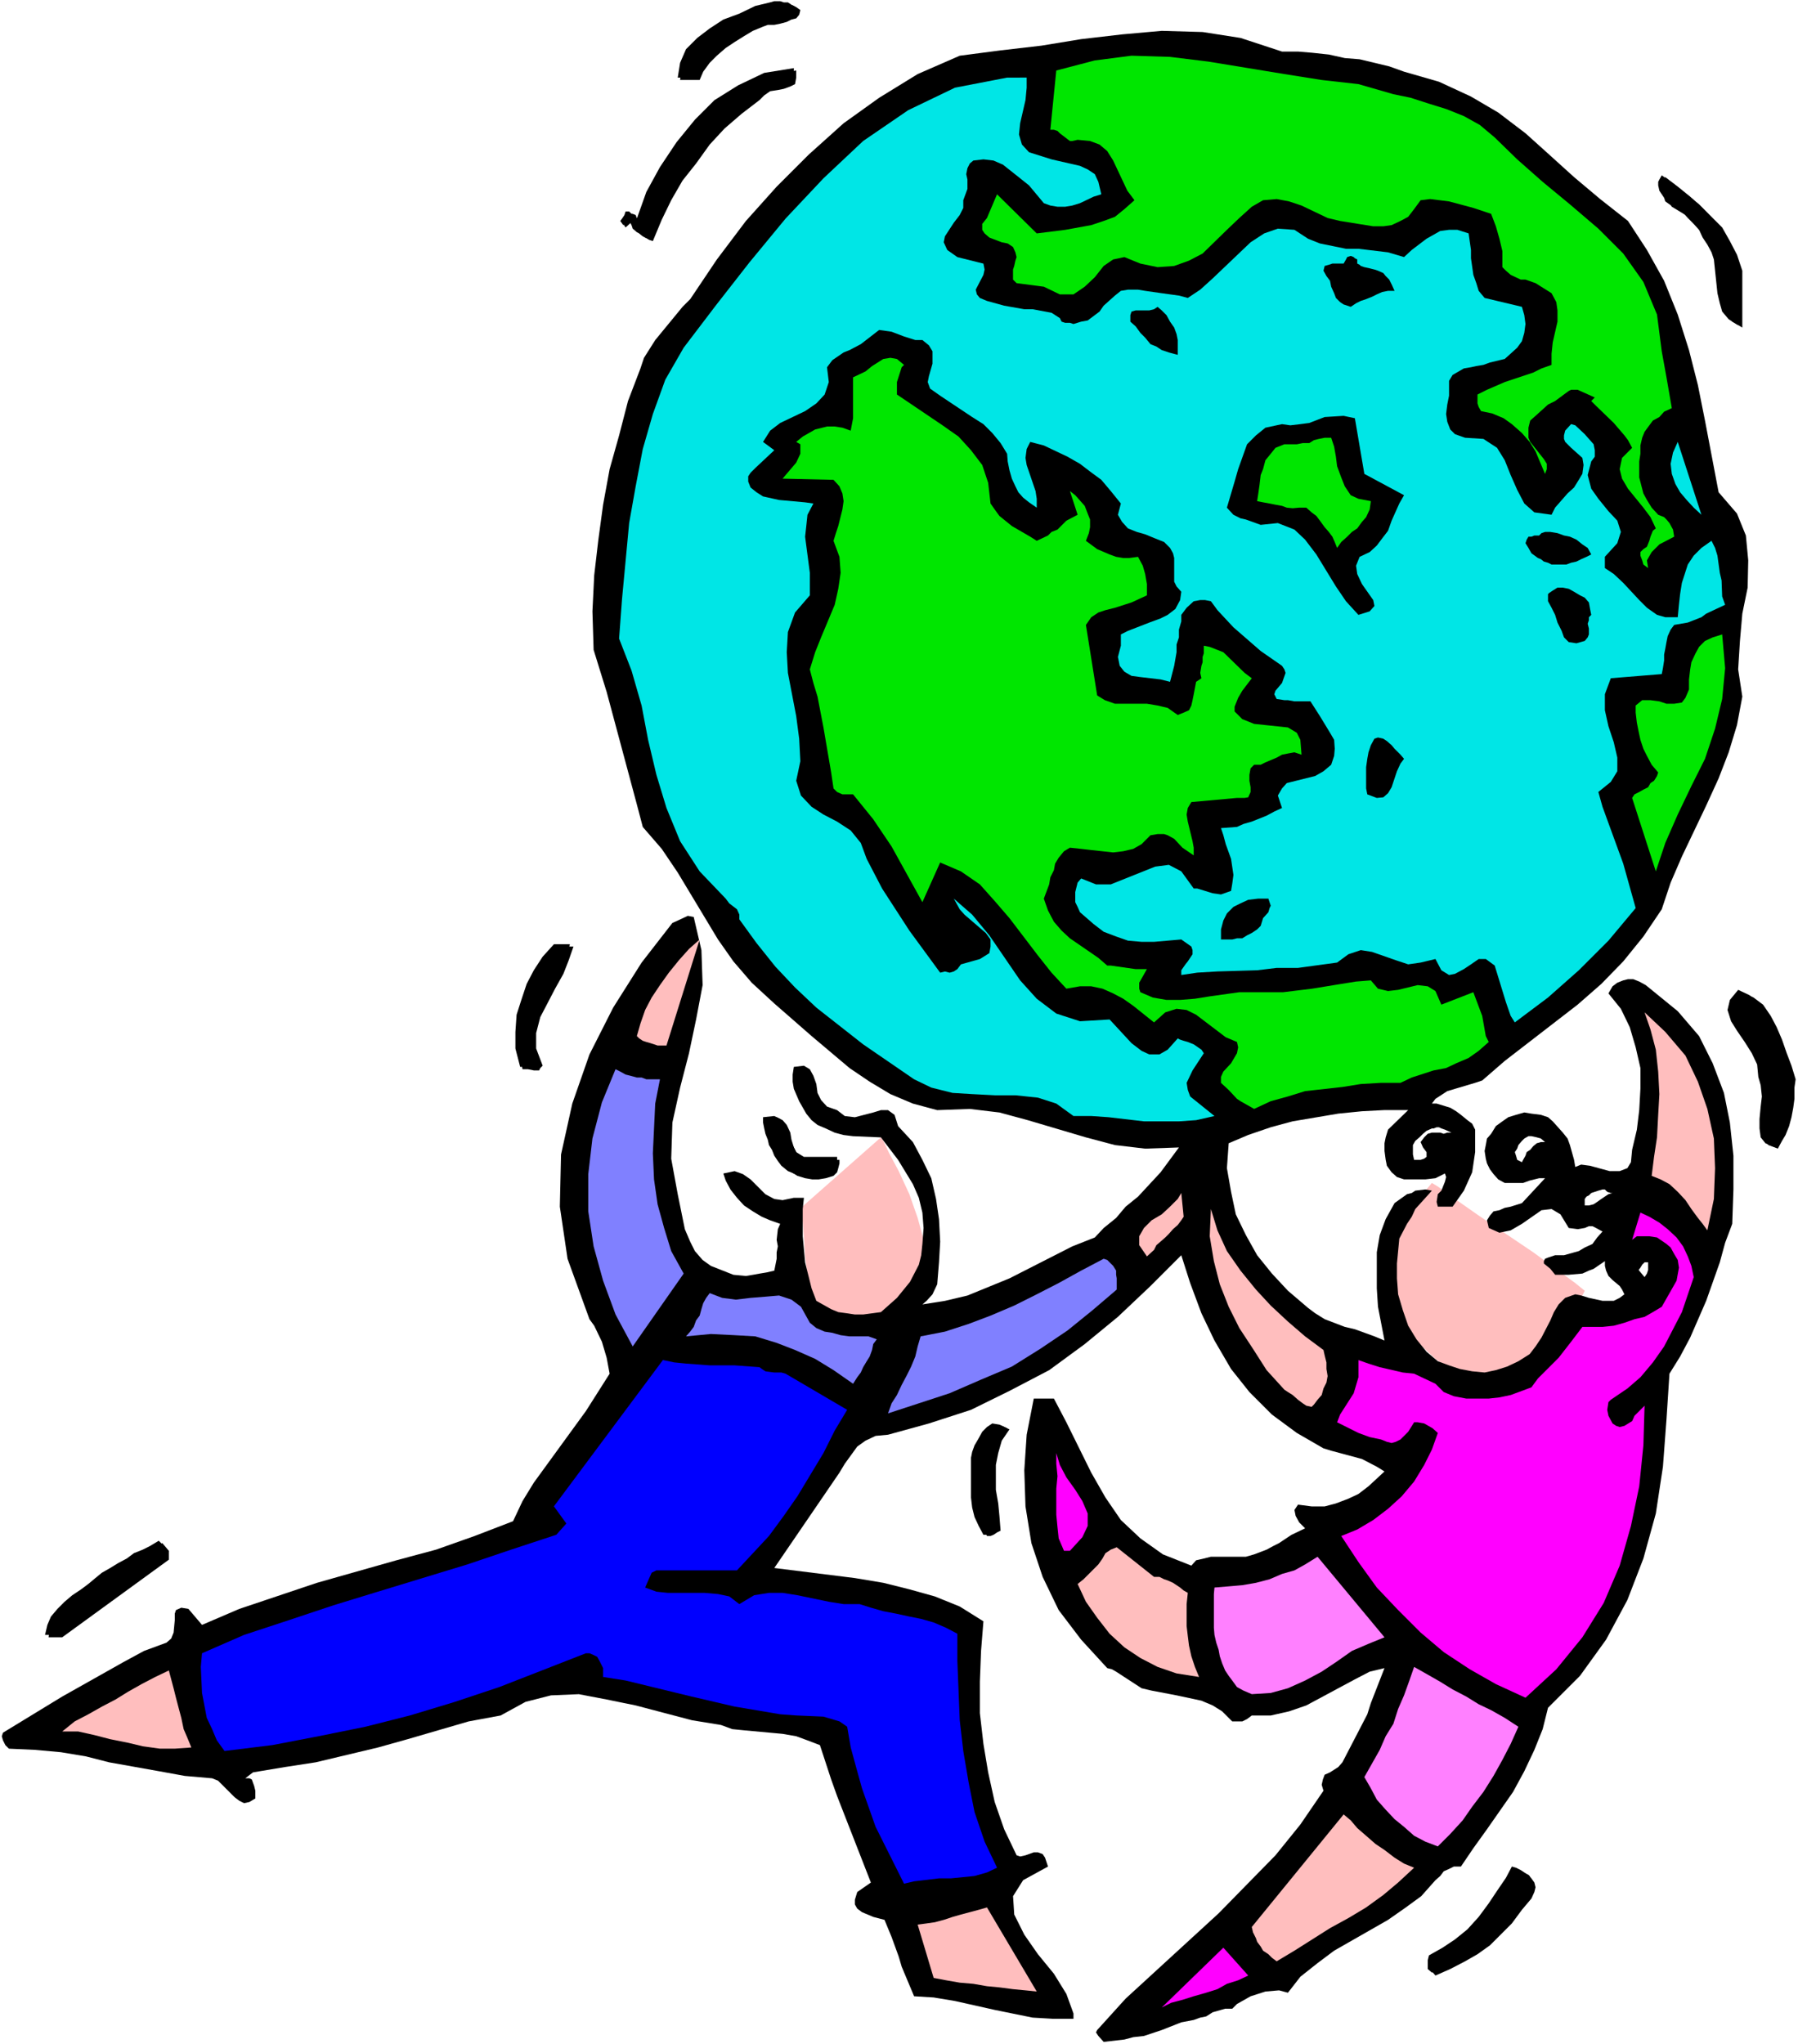 <?xml version="1.0" encoding="UTF-8" standalone="no"?>
<svg
   version="1.0"
   width="129.766mm"
   height="147.536mm"
   id="svg90"
   sodipodi:docname="Carrying Earth 2.wmf"
   xmlns:inkscape="http://www.inkscape.org/namespaces/inkscape"
   xmlns:sodipodi="http://sodipodi.sourceforge.net/DTD/sodipodi-0.dtd"
   xmlns="http://www.w3.org/2000/svg"
   xmlns:svg="http://www.w3.org/2000/svg">
  <rect width="100%" height="100%" fill="#333333" stroke="none"/>
  <sodipodi:namedview
     id="namedview90"
     pagecolor="#ffffff"
     bordercolor="#000000"
     borderopacity="0.25"
     inkscape:showpageshadow="2"
     inkscape:pageopacity="0.0"
     inkscape:pagecheckerboard="0"
     inkscape:deskcolor="#d1d1d1"
     inkscape:document-units="mm" />
  <defs
     id="defs1">
    <pattern
       id="WMFhbasepattern"
       patternUnits="userSpaceOnUse"
       width="6"
       height="6"
       x="0"
       y="0" />
  </defs>
  <path
     style="fill:#ffffff;fill-opacity:1;fill-rule:evenodd;stroke:none"
     d="M 0,557.617 H 490.455 V 0 H 0 Z"
     id="path1" />
  <path
     style="fill:#ffbebe;fill-opacity:1;fill-rule:evenodd;stroke:none"
     d="m 390.587,322.678 -0.808,0.969 -2.101,2.424 -2.262,3.716 -2.747,5.171 -1.939,5.655 -1.131,6.463 0.485,6.625 2.586,7.11 4.525,5.817 4.686,4.363 4.686,2.747 5.01,1.616 4.04,0.646 h 3.394 2.424 0.646 l 1.131,-1.293 2.262,-2.262 3.394,-3.393 3.717,-4.524 3.717,-4.363 3.394,-3.716 1.939,-3.07 0.646,-1.293 -2.586,-2.101 -4.848,-3.555 -6.626,-4.847 -7.434,-5.009 -7.434,-5.009 -6.464,-4.524 -4.686,-3.393 z"
     id="path2" />
  <path
     style="fill:#ffbebe;fill-opacity:1;fill-rule:evenodd;stroke:none"
     d="m 240.299,310.236 0.646,0.969 1.616,3.393 2.586,4.847 2.909,6.302 2.262,6.463 1.939,7.11 0.808,6.463 -1.131,6.302 -2.909,4.363 -3.878,3.393 -4.525,2.424 -4.848,1.616 h -4.686 l -4.04,-0.323 -3.07,-1.616 -1.293,-1.777 -1.131,-3.393 -0.646,-4.04 -0.646,-5.009 -0.646,-5.009 -0.323,-5.171 -0.323,-4.363 -0.485,-2.747 v -0.969 z"
     id="path3" />
  <path
     style="fill:#000000;fill-opacity:1;fill-rule:evenodd;stroke:none"
     d="m 217.19,2.262 v 1.131 l -0.97,0.969 -1.293,0.646 -1.454,0.646 h -1.293 l -1.616,0.323 -1.778,0.485 -1.293,0.485 -2.747,0.808 -2.747,1.293 -2.747,1.616 -2.262,2.101 -2.262,1.616 -1.778,2.101 -1.616,2.424 -1.131,2.262 h -5.333 l 0.646,-4.04 1.616,-3.716 3.07,-3.07 3.394,-2.585 3.717,-2.424 4.363,-1.616 4.363,-2.101 4.04,-0.969 1.131,-0.323 h 0.97 0.646 l 0.97,0.323 h 1.131 l 0.97,0.646 0.646,0.323 z"
     id="path4" />
  <path
     style="fill:#000000;fill-opacity:1;fill-rule:evenodd;stroke:none"
     d="m 382.992,19.551 9.534,2.747 8.726,4.04 7.434,4.363 7.434,5.655 6.464,5.817 6.787,6.14 7.11,5.979 7.595,5.979 5.171,7.917 4.686,8.402 3.717,9.21 3.07,9.695 2.424,9.533 1.939,9.695 3.717,19.551 5.01,5.817 2.424,5.979 0.646,6.786 -0.162,7.433 -1.454,7.11 -0.646,7.433 -0.485,7.756 1.131,7.433 -1.454,7.756 -2.262,7.433 -2.747,7.11 -3.394,7.433 -6.626,13.896 -3.07,7.11 -2.424,7.271 -5.01,7.433 -5.494,6.786 -5.979,6.14 -6.464,5.655 -19.877,15.35 -6.141,5.332 -1.939,0.646 -7.595,2.262 -3.232,2.101 -0.97,1.293 h 1.293 l 3.717,1.131 1.616,0.969 1.293,0.969 1.778,1.454 1.293,0.969 0.808,1.616 v 6.14 l -0.808,5.494 -2.262,5.009 -3.07,4.363 h -4.04 l -0.323,-1.293 0.323,-2.101 0.97,-0.969 0.97,-2.424 0.323,-1.293 -0.323,-0.969 -2.586,1.293 -2.747,0.323 h -5.818 l -1.939,-0.646 -1.454,-1.293 -1.293,-1.777 -0.323,-1.616 -0.323,-2.424 v -2.101 l 0.323,-1.616 0.646,-2.101 5.494,-5.332 h -6.464 l -6.141,0.323 -6.464,0.646 -12.443,2.101 -5.979,1.616 -6.141,2.101 -5.333,2.262 -0.485,6.786 1.131,6.463 1.293,6.14 2.747,5.655 3.07,5.494 4.04,5.009 4.363,4.686 5.494,4.686 1.939,1.454 2.586,1.616 5.494,2.101 2.747,0.646 5.333,1.939 2.747,1.131 -1.778,-9.21 -0.323,-5.009 v -4.847 -5.009 l 0.808,-4.686 1.616,-4.363 2.424,-4.363 3.394,-2.424 1.293,-0.323 0.97,-0.646 2.747,-0.323 1.778,0.323 -1.454,1.616 -3.07,3.393 -0.97,2.101 -1.293,1.939 -2.101,4.04 -0.646,6.786 v 4.04 l 0.323,4.363 1.293,4.363 1.454,4.201 2.262,3.716 2.747,3.393 3.07,2.585 3.07,1.131 2.909,0.969 3.394,0.646 3.394,0.323 3.07,-0.646 3.07,-0.969 3.07,-1.454 3.07,-1.939 1.616,-2.101 1.616,-2.424 2.424,-4.686 0.97,-2.262 1.293,-2.101 1.778,-1.777 2.747,-0.969 1.616,0.323 2.101,0.646 3.717,0.808 h 3.07 l 1.616,-0.808 1.293,-0.969 -0.646,-1.293 -0.646,-0.969 -1.939,-1.616 -1.131,-1.131 -0.646,-1.454 -0.323,-1.293 v -1.293 l -3.07,2.101 -1.293,0.485 -1.778,0.808 -3.717,0.323 h -3.717 l -1.293,-1.616 -1.778,-1.454 v -0.646 l 0.323,-0.646 0.808,-0.323 1.939,-0.646 h 2.424 l 4.04,-1.131 1.616,-0.969 2.101,-0.969 1.293,-1.777 1.454,-1.616 -1.778,-0.969 -0.97,-0.485 h -0.97 l -1.131,0.485 -1.939,0.323 -2.424,-0.323 -2.262,-3.716 -2.424,-1.454 -2.747,0.323 -5.333,3.716 -3.07,1.777 -3.07,0.646 -2.909,-1.293 -0.485,-2.101 0.808,-1.293 0.97,-1.131 1.616,-0.323 1.454,-0.646 1.616,-0.323 3.07,-0.969 6.302,-6.786 h -1.616 l -2.586,0.646 -1.778,0.646 h -3.394 -1.616 l -1.778,-0.969 -1.293,-1.454 -0.97,-1.293 -0.808,-1.616 -0.323,-1.293 -0.323,-2.101 0.323,-1.616 0.323,-1.777 1.131,-1.293 1.293,-2.101 1.778,-1.293 1.616,-1.131 2.101,-0.646 2.262,-0.646 1.939,0.323 2.586,0.323 1.939,0.646 1.293,1.131 2.747,3.07 1.293,1.616 0.646,1.777 1.131,4.04 0.323,1.939 1.616,-0.646 2.424,0.323 5.333,1.454 h 2.747 l 2.101,-0.808 0.97,-1.616 0.323,-3.393 1.293,-5.494 0.646,-5.332 0.323,-5.817 v -5.655 l -1.293,-5.655 -1.616,-5.494 -2.424,-5.009 -3.394,-4.201 1.131,-1.939 1.293,-0.969 1.616,-0.646 1.293,-0.323 h 1.454 l 1.616,0.646 1.778,0.969 8.726,7.11 5.818,6.786 3.717,7.433 3.07,8.079 1.616,8.079 0.97,9.049 v 9.21 l -0.323,9.372 -1.939,5.171 -1.454,5.332 -3.717,10.503 -4.363,10.018 -2.747,5.171 -2.909,4.686 -0.808,12.442 -0.97,12.927 -1.939,12.765 -3.394,12.28 -4.363,11.311 -5.818,10.826 -7.11,9.856 -8.726,8.725 -1.454,5.817 -2.262,5.655 -2.747,5.817 -3.07,5.655 -7.11,10.18 -3.717,5.171 -3.394,5.009 h -1.939 l -1.293,0.646 -1.454,0.646 -0.97,1.293 -1.293,1.131 -3.878,4.363 -4.202,3.07 -4.848,3.393 -14.706,8.402 -4.525,3.393 -4.686,3.716 -3.394,4.363 -2.424,-0.646 -3.717,0.323 -4.04,1.293 -3.717,2.101 -1.293,1.293 h -1.939 l -3.394,0.969 -1.778,1.131 -1.616,0.323 -1.778,0.646 -3.394,0.646 -5.333,2.101 -4.848,1.616 -2.909,0.323 -2.424,0.646 -5.656,0.646 -1.454,-1.616 -0.646,-0.969 0.323,-0.646 7.757,-8.564 25.371,-23.268 15.514,-15.835 6.787,-8.402 6.302,-9.21 -0.485,-1.616 0.323,-1.454 0.485,-1.293 1.454,-0.646 2.262,-1.454 1.131,-1.293 6.787,-13.088 0.97,-3.07 3.717,-9.533 -4.04,0.969 -4.04,2.101 -4.525,2.424 -4.202,2.262 -4.525,2.424 -4.686,1.616 -5.01,1.131 h -5.171 l -1.293,0.969 -1.293,0.646 h -1.454 -1.293 l -2.747,-2.747 -2.586,-1.616 -3.07,-1.293 -6.787,-1.454 -6.787,-1.293 -2.747,-0.646 -6.949,-4.524 -1.131,-0.646 -1.293,-0.323 -7.11,-7.756 -6.141,-8.079 -4.363,-9.049 -3.07,-9.21 -1.616,-10.018 -0.323,-9.856 0.646,-9.695 1.939,-9.856 h 5.494 l 3.394,6.463 6.787,13.734 3.878,6.786 4.202,6.14 5.333,5.009 6.141,4.363 7.757,3.07 1.293,-1.454 2.101,-0.485 1.939,-0.485 h 7.434 2.101 l 2.262,-0.646 3.394,-1.293 1.778,-0.969 1.616,-0.808 3.394,-2.262 3.717,-1.777 -1.616,-1.616 -0.97,-1.777 -0.323,-1.616 0.97,-1.454 3.717,0.485 h 3.555 l 3.07,-0.808 3.394,-1.293 2.747,-1.293 2.747,-2.101 4.363,-4.04 -2.101,-1.293 -4.04,-2.101 -8.403,-2.262 -2.101,-0.646 -7.272,-4.201 -6.787,-5.009 -6.141,-6.14 -5.01,-6.302 -4.525,-7.756 -3.555,-7.433 -3.07,-8.241 -2.424,-7.594 -8.403,8.402 -8.888,8.402 -9.05,7.433 -9.696,7.11 -10.827,5.655 -10.504,5.171 -11.474,3.716 -11.15,3.07 -3.394,0.323 -2.747,1.293 -2.262,1.616 -3.394,4.686 -1.454,2.424 -17.776,26.015 21.978,2.747 7.757,1.293 7.11,1.777 6.949,1.939 6.787,2.747 6.464,4.04 -0.646,8.079 -0.323,8.402 v 8.564 l 0.97,8.402 1.293,7.756 1.778,8.079 2.586,7.433 3.394,7.11 0.97,0.323 1.454,-0.323 2.262,-0.808 h 1.131 l 1.293,0.485 0.646,0.969 0.808,2.424 -6.787,3.716 -2.747,4.363 0.323,5.009 2.747,5.494 3.717,5.332 4.363,5.332 3.394,5.494 1.939,5.332 v 1.454 h -5.656 l -5.494,-0.323 -10.342,-2.101 -10.827,-2.424 -5.818,-0.969 -5.333,-0.323 -1.293,-3.07 -2.101,-5.009 -0.808,-2.747 -1.939,-5.332 -1.939,-4.686 -3.07,-0.808 -3.07,-1.293 -1.293,-0.969 -0.646,-1.131 v -1.293 l 0.646,-2.101 3.717,-2.585 -9.211,-23.591 -1.616,-4.524 -3.07,-9.372 -3.394,-1.293 -3.07,-1.131 -3.717,-0.646 -10.504,-0.969 -3.232,-0.323 -3.07,-1.131 -7.918,-1.293 -15.352,-4.04 -7.918,-1.616 -7.595,-1.454 -7.595,0.323 -6.949,1.777 -6.787,3.716 -8.726,1.616 -16.645,4.847 -8.08,2.262 -16.968,4.04 -8.403,1.293 -8.726,1.454 -2.101,1.616 h 1.131 l 0.646,0.323 0.646,1.777 0.323,1.293 v 2.101 l -1.616,0.969 -1.454,0.323 -1.293,-0.646 -1.293,-0.969 -4.525,-4.524 -1.616,-0.646 -7.434,-0.646 -7.11,-1.293 -13.574,-2.424 -6.302,-1.616 -6.787,-1.131 -7.11,-0.646 -7.11,-0.323 -0.97,-0.969 -0.646,-1.293 -0.323,-1.131 0.323,-0.969 16.16,-9.856 16.645,-9.372 5.656,-3.07 6.141,-2.262 1.293,-1.131 0.646,-1.616 0.323,-3.393 v -1.777 l 0.323,-0.969 1.454,-0.646 1.939,0.323 3.717,4.363 10.181,-4.363 21.17,-7.11 10.827,-3.07 10.827,-3.07 10.827,-2.908 10.504,-3.716 10.504,-4.04 2.586,-5.494 3.07,-5.009 14.221,-19.551 6.464,-10.18 -0.808,-4.363 -1.293,-4.363 -2.101,-4.363 -1.293,-1.777 -5.979,-16.481 -2.101,-14.219 0.323,-14.219 3.07,-13.896 4.686,-13.411 6.464,-12.765 7.757,-12.28 8.403,-10.826 1.454,-0.646 2.747,-1.293 1.616,0.323 2.101,9.049 0.323,9.533 -1.778,9.372 -1.939,9.21 -2.424,9.372 -2.101,9.533 -0.323,9.856 1.778,9.695 1.939,9.533 1.454,3.393 1.293,2.585 2.101,2.424 2.262,1.616 6.141,2.424 3.394,0.323 1.939,-0.323 1.778,-0.323 1.939,-0.323 2.101,-0.485 0.323,-1.616 0.323,-1.616 v -1.777 l 0.323,-1.616 -0.323,-1.777 0.323,-2.908 0.646,-1.454 -2.747,-0.969 -2.262,-0.969 -2.424,-1.454 -2.424,-1.616 -1.939,-2.101 -1.778,-2.262 -1.293,-2.424 -0.646,-1.939 3.07,-0.646 2.262,0.808 2.101,1.454 4.04,4.04 2.424,1.293 2.262,0.323 3.07,-0.646 h 2.747 l -0.323,3.07 v 7.433 l 0.646,7.11 1.778,7.11 1.293,3.393 4.04,2.262 1.939,0.808 2.424,0.323 2.101,0.323 h 2.262 l 4.848,-0.646 4.363,-3.878 3.555,-4.363 2.424,-4.686 0.646,-2.585 0.323,-3.07 0.323,-4.363 -0.323,-4.201 -0.97,-4.04 -1.616,-3.716 -4.04,-6.625 -4.686,-6.14 -7.595,-0.323 -2.586,-0.323 -2.424,-0.646 -2.424,-1.131 -2.262,-0.969 -1.616,-1.293 -1.454,-1.777 -1.939,-3.393 -1.454,-3.393 -0.323,-1.939 v -1.939 l 0.323,-2.101 2.747,-0.323 1.616,0.969 0.97,1.777 0.808,2.262 0.323,2.424 0.97,1.939 1.616,1.777 2.747,0.969 2.101,1.616 2.747,0.323 5.01,-1.293 2.101,-0.646 h 1.939 l 1.778,1.293 0.97,3.07 4.04,4.363 2.586,4.847 2.424,5.009 1.293,5.655 0.808,5.494 0.323,6.14 -0.323,5.655 -0.485,5.979 -1.293,2.747 -1.616,1.777 -1.131,0.969 6.141,-0.969 6.141,-1.454 11.474,-4.686 17.13,-8.725 6.141,-2.424 2.424,-2.585 3.394,-2.747 2.586,-3.07 3.394,-2.747 6.141,-6.625 5.01,-6.786 -9.211,0.323 -8.242,-0.969 -7.918,-2.101 -15.837,-4.686 -7.757,-2.101 -8.08,-0.969 -8.888,0.323 -6.626,-1.777 -6.141,-2.585 -5.656,-3.393 -5.494,-3.716 -10.342,-8.725 -10.181,-8.887 -6.141,-5.655 -5.01,-5.817 -4.202,-5.979 -10.989,-18.259 -4.363,-6.463 -5.171,-5.979 -1.616,-6.14 -8.242,-30.7 -3.555,-11.472 -0.323,-10.503 0.485,-9.856 1.131,-9.695 1.293,-9.533 1.778,-9.695 2.586,-9.21 2.424,-9.372 3.394,-8.887 0.97,-2.908 3.07,-4.847 7.434,-9.049 2.101,-2.101 7.272,-10.826 7.918,-10.503 8.403,-9.372 8.726,-8.725 9.534,-8.564 9.696,-6.948 10.504,-6.463 11.474,-5.009 11.15,-1.454 11.15,-1.293 10.827,-1.777 11.15,-1.293 10.827,-0.969 11.15,0.323 10.342,1.616 11.312,3.716 h 4.363 l 3.878,0.323 4.525,0.485 4.363,0.969 4.04,0.323 8.08,1.939 z"
     id="path5" />
  <path
     style="fill:#000000;fill-opacity:1;fill-rule:evenodd;stroke:none"
     d="m 369.579,22.298 9.373,2.585 5.171,1.131 9.373,2.908 4.686,2.101 4.525,2.262 4.04,3.393 5.979,6.463 7.595,6.14 7.272,6.14 7.434,6.302 6.787,7.11 5.656,7.433 3.394,8.725 1.454,10.18 0.97,5.009 0.646,2.424 0.646,5.817 0.808,2.262 -2.101,1.131 -3.07,2.262 -1.939,3.07 -1.293,3.716 v 2.262 l -0.808,2.101 v 4.363 l 0.808,2.424 0.485,1.939 0.808,2.101 1.293,1.616 2.101,2.101 0.646,0.323 0.97,0.323 1.293,1.616 1.131,1.777 0.646,2.262 -3.07,1.131 -3.717,2.585 -0.323,1.454 -0.323,1.293 v 1.777 l -0.97,-1.131 -0.808,-0.969 -0.162,-1.293 v -1.131 l 0.97,-0.646 0.323,-0.646 0.646,-0.646 0.323,-0.646 v -1.131 l 0.646,-0.969 v -0.969 l 0.646,-0.646 -1.293,-2.747 -1.778,-3.07 -3.878,-5.009 -1.778,-2.747 -0.646,-2.747 0.646,-2.585 2.262,-3.07 -0.97,-2.101 -0.97,-1.293 -4.363,-4.686 -4.363,-4.686 0.646,-0.808 -3.394,-1.616 -0.97,-0.323 h -0.646 -1.131 l -0.646,0.323 -3.717,2.747 -2.101,0.969 -3.717,2.747 -0.808,1.616 -0.808,1.939 v 2.424 l 1.293,2.424 2.101,2.585 0.808,1.131 0.485,1.293 v 1.454 l -0.323,1.293 -1.293,-3.07 -1.454,-3.07 -1.293,-3.07 -2.101,-2.262 -2.262,-2.424 -2.747,-1.293 -2.909,-1.616 -3.07,-0.323 -0.97,-1.131 v -1.293 -1.454 -0.969 l 2.262,-1.293 10.181,-3.716 2.586,-1.131 2.424,-0.969 2.424,-0.969 v -3.07 l 0.97,-5.817 0.646,-2.908 v -3.07 l -0.323,-2.424 -1.293,-2.262 -4.525,-2.747 -2.586,-0.646 -1.293,-0.323 -1.454,-0.646 -1.293,-0.808 -1.293,-0.969 -1.131,-0.969 v -2.424 -1.939 l -0.323,-1.777 -0.323,-1.616 -0.646,-3.393 -1.293,-3.393 -4.848,-1.616 -4.686,-1.131 -4.686,-0.646 h -2.424 -2.747 l -1.616,2.424 -1.616,1.939 -2.424,1.293 -2.101,0.808 -2.586,0.323 -2.424,0.323 -2.747,-0.323 -6.464,-1.454 -3.717,-0.969 -3.232,-1.616 -7.11,-2.747 -3.394,-0.646 -3.394,0.323 -3.394,1.777 -3.394,3.393 -3.394,2.908 -6.302,6.463 -4.04,2.262 -3.878,1.131 -4.363,0.323 -4.686,-1.131 -4.04,-1.616 -3.394,0.646 -2.586,2.101 -2.747,3.07 -2.747,2.262 -3.07,2.101 -3.717,0.323 -4.363,-2.424 -7.434,-0.646 -0.646,-1.293 -0.323,-1.131 0.323,-1.293 0.323,-1.293 0.323,-1.454 0.323,-0.969 -0.323,-1.293 -0.323,-1.454 -1.293,-0.969 -5.494,-1.616 -1.616,-0.808 -0.646,-0.969 v -1.616 l 1.293,-2.101 2.747,-6.302 10.989,10.664 4.202,-0.323 3.717,-0.323 7.11,-1.293 2.909,-1.131 3.07,-1.293 3.07,-1.939 2.262,-2.424 -1.616,-2.747 -3.717,-8.402 -1.616,-2.424 -2.101,-1.616 -3.07,-1.293 h -3.394 l -0.97,0.323 h -0.97 l -1.778,-1.454 -1.616,-1.293 -0.97,-0.646 -0.646,0.323 1.616,-16.481 10.181,-2.747 10.342,-0.969 h 10.181 l 10.504,1.293 20.523,3.393 10.181,1.616 z"
     id="path6" />
  <path
     style="fill:#000000;fill-opacity:1;fill-rule:evenodd;stroke:none"
     d="m 216.544,18.582 v 2.262 l -0.646,1.777 -1.293,0.646 -1.778,0.646 -1.616,0.323 -2.101,0.323 -1.616,0.646 -1.131,1.454 -5.01,3.716 -4.686,4.04 -4.04,4.686 -3.878,4.686 -3.555,5.171 -3.07,5.009 -2.747,5.494 -2.262,5.655 -1.131,-0.323 -0.646,-0.323 -0.97,-0.808 -0.646,-0.323 -1.131,-0.969 -0.323,-0.969 -0.646,-1.131 v -0.646 l -1.616,1.777 -0.808,-1.131 0.485,-0.646 0.646,-0.969 0.323,-0.969 h 0.97 l 0.646,0.646 0.808,0.808 0.646,0.485 2.586,-7.271 3.717,-6.786 4.525,-6.786 5.01,-6.14 5.333,-5.332 6.464,-4.04 7.11,-3.393 z"
     id="path7" />
  <path
     style="fill:#000000;fill-opacity:1;fill-rule:evenodd;stroke:none"
     d="m 279.406,20.521 v 2.747 l -0.323,3.393 -1.131,3.07 -0.646,3.555 -0.323,2.747 0.97,2.747 2.101,1.939 6.141,2.424 7.434,1.777 2.262,0.646 1.778,1.616 0.97,2.101 0.646,3.07 -5.656,2.585 -2.101,0.485 -1.939,0.323 h -2.101 l -2.101,-0.323 -1.616,-0.485 -5.979,-7.11 -5.171,-3.716 -2.424,-0.969 -2.586,-0.323 -2.747,0.323 -0.97,0.969 -0.808,1.131 -0.323,1.616 v 4.363 l -0.323,1.777 -0.646,1.293 v 2.101 l -0.97,1.939 -4.04,5.817 -0.323,1.616 0.97,1.616 2.747,2.101 7.434,1.616 0.323,1.777 -0.323,1.293 -0.646,1.454 -1.454,2.585 v 1.454 l 0.646,0.969 2.101,0.969 4.686,1.131 2.747,0.323 2.586,0.646 h 2.424 l 5.494,0.969 2.262,1.293 0.323,0.808 0.808,0.969 h 2.262 l 2.101,-0.323 2.262,-0.646 3.07,-2.424 1.454,-1.616 2.586,-2.747 1.616,-1.293 2.101,-0.485 h 2.424 l 2.262,0.485 2.424,0.323 8.726,1.616 3.717,-2.424 3.394,-2.585 6.787,-6.786 3.394,-3.393 3.717,-2.101 4.04,-1.293 4.04,0.323 3.717,2.101 3.717,1.616 7.11,0.969 3.717,0.323 7.434,0.808 4.363,1.293 2.101,-2.101 4.04,-2.908 3.717,-2.101 2.262,-0.323 h 2.424 l 3.07,0.969 0.646,4.363 v 2.424 l 0.646,2.424 v 1.939 l 0.646,2.424 1.131,2.101 1.616,1.939 9.858,2.747 0.646,2.424 0.323,2.262 -0.323,2.424 -0.646,1.939 -1.454,2.101 -1.293,1.616 -2.101,0.969 -4.04,1.454 -1.616,0.646 -5.171,0.969 -1.616,0.646 -1.293,1.131 -1.454,1.293 v 2.101 2.262 l -0.323,2.424 v 4.363 l 0.646,1.939 1.778,1.454 2.262,0.969 5.494,0.323 3.394,2.424 2.424,3.393 1.616,4.363 1.293,4.04 2.101,3.393 2.909,2.262 4.525,0.808 1.293,-2.101 4.686,-5.332 1.454,-1.777 0.97,-1.939 0.323,-2.101 -0.323,-2.262 -4.363,-4.201 -0.323,-0.969 -0.323,-0.969 0.646,-1.454 1.616,-1.616 0.646,0.646 3.07,2.424 1.454,1.293 0.646,1.454 0.646,1.616 -0.323,1.293 -0.646,1.454 -1.131,3.716 1.131,3.716 1.939,2.747 2.747,3.232 2.101,2.747 1.293,3.393 -0.97,3.07 -3.394,3.716 v 2.747 l 2.262,1.616 2.747,2.424 6.141,6.948 2.586,1.454 2.747,0.969 3.07,0.323 0.323,-3.232 0.97,-6.14 1.778,-5.494 1.616,-2.262 2.101,-2.101 2.262,-1.939 1.131,1.939 0.97,4.363 0.646,2.424 v 2.101 l 0.646,4.363 0.646,2.262 -5.01,2.424 -1.616,0.969 -3.394,1.454 -3.394,0.646 -0.97,1.293 -1.454,3.393 v 1.616 l -0.646,1.777 -0.97,5.332 -13.574,1.454 -1.616,4.04 v 4.686 l 0.97,4.363 1.293,4.363 1.131,3.716 v 3.716 l -1.778,3.07 -3.394,2.747 1.131,4.04 4.04,11.795 3.555,11.795 1.131,4.04 -7.434,9.21 -8.08,8.079 -8.565,7.11 -8.726,7.11 -1.616,-3.716 -0.646,-2.101 -0.808,-1.777 -0.646,-2.262 -0.646,-1.939 -1.293,-3.716 -2.101,-2.101 h -2.262 l -2.101,1.293 -2.101,1.777 -1.939,0.969 -2.101,0.323 -1.939,-1.293 -1.616,-3.07 -4.202,0.969 -2.909,0.323 -3.394,-0.969 -3.394,-0.969 -3.07,-1.131 -3.07,-0.323 -3.394,0.808 -3.07,2.262 -5.333,0.646 -5.333,0.808 -5.818,0.323 -5.494,0.323 -5.656,0.323 -10.504,0.646 -4.363,0.646 -0.323,-1.293 0.97,-1.777 0.646,-0.969 0.808,-0.969 0.646,-0.969 v -1.131 l -0.323,-0.969 -2.424,-2.101 -3.717,0.485 -3.717,0.323 h -3.717 l -3.394,-0.323 -3.717,-1.131 -2.909,-1.293 -3.07,-2.101 -3.717,-3.393 -0.808,-0.969 -0.646,-1.293 v -1.454 -1.616 l 0.646,-2.585 1.131,-1.131 4.04,2.101 4.04,-0.323 4.363,-1.777 7.757,-3.393 h 3.717 l 3.717,1.454 3.394,5.009 2.424,0.323 2.586,0.969 2.424,0.323 2.747,-0.969 0.323,-2.424 v -1.939 l -0.808,-4.363 -1.939,-6.463 -0.323,-1.939 4.04,-0.808 1.939,-0.646 2.101,-0.323 4.04,-1.616 4.04,-2.101 -0.646,-3.393 0.646,-1.939 1.778,-1.777 7.595,-1.939 2.101,-1.454 2.101,-1.616 0.97,-2.424 v -1.939 l -0.323,-2.424 -0.646,-2.101 -2.747,-4.363 -1.454,-1.939 -1.131,-1.777 -1.131,-0.323 h -3.717 l -2.747,-0.323 -1.616,-0.323 -0.646,-0.969 0.323,-0.969 0.323,-1.131 0.97,-0.969 1.131,-2.424 v -1.293 l -1.131,-1.293 -5.333,-4.04 -7.757,-6.463 -2.424,-2.424 -1.939,-2.262 -1.778,-2.424 -1.616,-0.323 h -1.454 l -1.293,0.323 -2.424,1.616 -0.323,1.454 -0.646,1.293 v 0.969 l -1.293,6.463 -0.323,2.101 -0.485,1.616 -0.646,3.716 -0.323,2.747 -2.747,-0.646 -2.586,-0.323 -2.747,-0.485 -2.424,-0.323 -1.939,-0.969 -1.454,-1.616 -0.162,-2.424 0.485,-3.07 v -3.07 l 2.101,-0.969 5.818,-2.262 2.909,-1.131 2.424,-1.293 2.101,-1.454 0.97,-2.262 0.323,-2.424 -1.293,-1.293 -0.808,-1.293 -0.323,-4.847 v -1.616 l -0.323,-1.293 -0.323,-1.454 -1.939,-1.616 -2.424,-1.131 -2.424,-0.969 -2.586,-0.646 -2.424,-0.969 -1.293,-1.454 -0.97,-1.939 0.485,-3.07 -2.586,-3.393 -2.747,-3.07 -2.909,-2.262 -6.141,-4.524 -3.394,-1.293 -3.394,-1.616 -3.394,-1.131 -1.293,2.101 -0.323,2.424 0.323,2.262 2.262,6.786 0.646,2.101 v 2.262 l -1.939,-0.969 -1.778,-1.293 -1.293,-1.777 -1.616,-4.04 -0.485,-1.616 -0.485,-2.424 -0.485,-2.424 -1.616,-3.07 -2.101,-2.585 -2.586,-2.424 -5.818,-3.716 -3.07,-1.939 -5.656,-4.04 -0.808,-1.777 0.808,-3.393 0.646,-1.616 v -1.777 -1.616 l -0.646,-1.777 -1.778,-1.293 h -1.939 l -1.616,-0.323 -5.171,-2.101 -1.616,-0.323 h -2.101 l -4.686,3.716 -3.394,1.777 -1.778,0.646 -1.616,0.969 -1.293,1.454 -1.454,1.939 0.323,4.04 -0.97,3.07 -2.424,2.424 -3.07,1.939 -3.232,1.616 -3.07,1.777 -3.07,1.939 -1.616,3.07 2.586,2.747 -0.97,1.293 -2.747,2.101 -2.262,2.424 -0.646,1.293 -0.485,0.969 0.808,1.777 1.616,1.293 2.101,0.969 4.686,1.131 4.363,0.323 2.424,0.323 2.424,0.646 -1.778,3.07 -0.323,3.07 -0.323,2.908 1.293,9.533 v 3.07 3.393 l -4.04,4.686 -1.939,5.332 -0.808,5.494 1.454,11.472 1.293,5.979 0.97,6.14 v 6.14 l -0.323,5.332 1.454,4.04 2.262,2.747 3.717,2.262 3.717,1.777 3.394,2.424 2.747,3.393 1.616,4.363 2.101,4.04 7.11,11.795 5.01,7.433 5.656,7.756 1.131,-0.323 1.293,0.323 0.97,-0.323 1.131,-0.323 0.97,-1.454 3.394,-0.969 1.616,-0.646 1.778,-0.646 0.97,-1.131 0.646,-1.616 -0.323,-2.101 -2.747,-2.908 -4.363,-3.716 -0.97,-1.131 -0.97,-1.293 -0.808,-1.777 5.171,4.524 4.686,5.655 8.565,11.957 4.202,5.009 5.494,4.04 6.464,1.939 8.08,-0.323 5.979,6.786 2.747,2.101 2.101,0.969 h 2.262 l 2.747,-1.293 2.424,-3.07 h 0.97 l 0.97,0.323 0.646,0.323 2.101,0.646 2.101,1.454 0.97,0.969 -3.717,4.686 -1.454,3.716 v 1.616 l 1.131,1.777 6.302,5.332 -4.686,0.969 -4.686,0.808 h -4.686 -4.848 l -14.706,-1.777 h -4.848 l -4.686,-3.393 -5.171,-1.616 -5.979,-0.646 h -5.818 l -5.656,-0.485 -5.818,-0.323 -5.333,-1.293 -5.171,-2.262 -13.413,-9.21 -6.464,-5.009 -5.979,-5.171 -6.141,-5.655 -5.656,-5.655 -5.171,-6.14 -4.363,-6.786 v -1.293 l -0.323,-0.808 -1.454,-0.969 -1.293,-0.969 -0.646,-1.454 -7.11,-7.594 -5.333,-8.241 -3.717,-8.725 -2.747,-9.372 -2.424,-9.533 -1.616,-9.533 -2.747,-9.372 -3.394,-8.725 0.97,-10.503 1.778,-21.006 1.616,-10.018 1.778,-10.18 2.747,-9.533 3.717,-9.372 4.686,-8.725 8.726,-11.472 9.211,-11.957 9.696,-11.634 10.504,-11.311 10.827,-10.018 12.12,-8.402 13.251,-6.14 14.059,-2.747 z"
     id="path8" />
  <path
     style="fill:#000000;fill-opacity:1;fill-rule:evenodd;stroke:none"
     d="m 474.134,73.196 v 15.512 l -2.586,-1.616 -1.778,-2.101 -0.646,-2.262 -0.646,-2.747 -0.323,-3.07 -0.323,-3.07 -0.323,-3.07 -0.646,-1.939 -1.131,-2.101 -1.293,-1.939 -0.97,-2.101 -1.454,-1.616 -1.616,-1.616 -1.293,-1.454 -2.101,-1.293 -1.616,-0.969 -1.131,-0.808 -0.323,-0.969 -0.646,-0.969 -0.646,-0.969 -0.323,-1.454 v -0.969 l 0.323,-0.646 0.646,-1.131 3.394,2.424 3.394,2.747 3.394,2.747 2.747,2.908 2.586,3.07 1.939,3.716 2.101,3.716 z"
     id="path9" />
  <path
     style="fill:#000000;fill-opacity:1;fill-rule:evenodd;stroke:none"
     d="m 371.195,72.227 1.454,0.323 1.616,0.323 0.97,0.323 1.454,0.969 0.646,0.808 0.97,0.969 0.646,0.969 0.646,1.777 h -1.616 l -1.616,0.323 -1.778,0.646 -1.293,0.646 -1.454,0.646 -1.616,0.646 -1.454,0.808 -1.293,0.969 -1.616,-0.646 -1.454,-0.646 -0.97,-1.454 -0.323,-1.293 -0.97,-1.777 -0.323,-1.293 -0.808,-1.777 -0.485,-1.293 0.323,-0.969 0.485,-0.646 1.131,-0.485 h 1.454 0.808 1.131 l 0.646,-0.646 0.323,-0.969 0.646,-0.323 0.646,0.323 0.323,0.323 0.808,0.646 0.323,0.323 0.323,1.131 h 0.323 z"
     id="path10" />
  <path
     style="fill:#000000;fill-opacity:1;fill-rule:evenodd;stroke:none"
     d="m 320.291,96.141 -2.424,-0.646 -1.616,-0.646 -1.778,-0.969 -1.616,-0.808 -1.454,-1.293 -1.293,-1.777 -1.454,-1.616 -1.131,-1.616 v -1.454 l 0.162,-0.969 0.97,-0.323 h 1.454 1.293 1.454 0.97 l 0.97,-0.646 1.454,0.969 1.293,1.454 0.646,1.293 0.97,1.616 0.808,2.101 0.323,1.616 v 1.777 z"
     id="path11" />
  <path
     style="fill:#000000;fill-opacity:1;fill-rule:evenodd;stroke:none"
     d="m 245.632,98.888 -1.616,4.686 v 1.131 0.969 1.293 l 12.443,8.402 4.04,3.393 3.717,3.393 2.747,4.363 1.616,4.847 0.646,5.655 0.97,1.616 3.07,2.747 1.616,1.293 7.11,4.201 5.494,-3.07 4.04,-3.07 1.293,-0.969 -1.939,-6.463 1.293,0.969 1.778,1.454 0.97,1.616 0.97,2.101 0.323,1.616 0.485,2.101 -0.485,1.939 -0.323,1.777 2.747,2.262 3.394,1.777 3.394,0.646 h 4.04 l 1.293,1.939 0.97,2.747 0.323,2.424 v 3.393 l -4.04,1.939 -6.949,1.777 -4.04,1.939 -1.131,2.101 2.747,19.228 2.424,1.293 2.262,0.969 h 3.07 3.07 2.586 l 3.07,0.323 2.747,0.808 2.424,1.939 1.616,-0.646 1.454,-0.646 0.646,-1.454 0.323,-1.293 0.323,-1.616 0.97,-3.07 1.454,-0.969 -0.808,-1.454 v -1.293 l 0.323,-0.969 0.485,-0.969 0.646,-2.424 0.323,-1.131 v -0.969 l 1.293,0.323 3.394,1.777 4.686,4.04 3.07,3.07 -2.424,3.07 -0.646,0.969 -0.646,0.969 -0.646,2.262 v 1.454 l 2.262,1.939 3.07,1.454 3.07,0.323 6.141,0.969 2.424,1.454 0.97,1.939 v 4.04 l -2.101,-0.323 h -1.616 -1.778 l -0.97,0.969 -3.07,1.454 -1.616,0.323 h -1.454 l -0.97,1.293 -0.323,1.454 v 1.616 l 0.323,1.777 v 1.293 l -0.646,1.293 -0.97,0.323 h -2.101 l -12.766,0.969 -1.131,1.777 v 1.616 2.101 l 1.778,5.332 0.323,1.777 v 1.939 l -3.07,-1.939 -3.717,-3.07 -1.293,-0.323 -1.778,-0.323 -1.939,0.323 -2.424,2.262 -2.424,1.777 -2.586,0.323 -2.747,0.323 -5.979,-0.646 -3.07,-0.323 h -3.07 l -1.778,0.646 -1.293,1.777 -0.97,1.616 -0.323,2.101 -0.646,1.939 -0.808,2.101 -1.293,3.555 0.97,3.393 1.778,2.747 1.939,2.424 5.171,4.04 5.01,3.393 2.424,2.424 1.293,-0.485 2.262,0.485 2.909,0.323 4.525,0.646 -1.939,3.393 v 0.646 0.969 l 0.323,0.969 3.394,1.454 3.717,0.646 h 3.717 l 4.04,-0.323 4.04,-0.808 8.08,-0.969 h 11.797 l 8.242,-0.969 7.595,-1.293 4.202,-0.646 4.04,-0.323 1.939,2.262 2.424,0.646 2.747,-0.323 5.333,-0.969 h 2.747 l 2.101,1.616 1.616,3.716 9.373,-3.716 1.454,4.847 0.646,1.616 1.293,7.11 -2.586,2.424 -2.424,1.939 -3.394,1.777 -2.747,0.969 -9.373,2.747 -3.07,1.293 -5.494,0.323 -10.342,0.646 -10.181,1.293 -5.01,1.454 -4.848,1.616 -4.04,2.101 -2.586,-1.454 -3.394,-3.07 -3.07,-2.908 v -1.616 l 1.778,-2.747 0.97,-0.969 1.293,-2.747 0.323,-1.777 v -1.293 l -3.07,-1.293 -8.403,-6.14 -2.747,-1.293 -2.586,-0.485 -3.07,1.131 -3.07,3.07 -2.747,-2.747 -5.656,-3.716 -2.747,-1.777 -2.747,-1.293 -2.909,-0.646 h -3.394 l -3.07,0.646 -4.363,-4.363 -4.202,-4.686 -7.272,-10.18 -4.04,-4.686 -4.525,-4.363 -5.01,-3.716 -5.494,-2.424 -4.363,10.826 -9.05,-15.189 -4.686,-7.11 -2.747,-3.716 -2.747,-3.07 -3.394,-0.323 -1.293,-0.646 -0.646,-0.969 -1.778,-8.564 -1.293,-8.079 -1.293,-8.079 -2.101,-7.756 1.131,-4.363 5.333,-12.765 1.293,-4.524 0.323,-4.363 -0.323,-4.686 -1.293,-4.363 0.323,-2.101 0.646,-2.101 1.293,-4.04 v -2.262 l -0.323,-2.101 -0.646,-1.939 -1.293,-1.777 -13.898,-0.646 2.747,-3.393 0.97,-0.969 0.97,-2.101 v -1.293 l -0.323,-1.293 -0.646,-1.131 1.778,-1.293 3.232,-1.777 1.778,-0.323 1.616,-0.646 h 2.101 l 1.616,0.323 2.424,0.646 0.646,-3.232 0.323,-3.716 -0.323,-1.777 v -4.04 l 0.323,-1.616 3.07,-1.777 3.394,-2.585 1.778,-0.808 1.616,-0.323 1.616,0.323 z"
     id="path12" />
  <path
     style="fill:#000000;fill-opacity:1;fill-rule:evenodd;stroke:none"
     d="m 371.195,128.942 10.827,5.332 -2.424,5.171 -1.939,4.686 -3.07,4.363 -1.616,1.777 -2.424,1.293 -1.293,2.424 0.646,2.262 4.04,6.786 0.323,1.777 -1.293,1.616 -3.394,0.646 -3.394,-3.393 -2.747,-4.04 -5.494,-9.049 -2.909,-4.201 -3.07,-2.585 -4.04,-1.777 -5.01,0.323 -5.171,-1.616 -1.293,-0.323 -0.97,-0.646 -1.131,-1.131 -0.162,-0.969 1.939,-7.11 0.646,-3.393 2.424,-6.625 2.262,-2.424 2.747,-2.101 4.363,-0.969 2.747,0.323 2.747,-0.323 4.686,-0.969 2.101,-0.646 2.586,-0.485 2.424,-0.162 2.586,0.646 z"
     id="path13" />
  <path
     style="fill:#000000;fill-opacity:1;fill-rule:evenodd;stroke:none"
     d="m 373.296,136.052 -0.323,2.424 -1.131,1.939 -0.97,1.293 -1.293,1.777 -1.454,1.293 -1.616,1.293 -1.454,1.131 -0.97,1.616 -0.97,-1.616 -0.646,-1.454 -1.131,-1.293 -0.808,-1.293 -1.131,-1.777 -0.97,-0.969 -1.293,-1.454 -1.131,-1.293 -2.262,0.323 h -1.778 l -1.616,-0.323 h -1.778 l -1.293,-0.646 -1.778,-0.323 -1.616,-0.323 -1.778,-0.323 0.485,-2.101 0.323,-2.262 0.323,-2.424 0.646,-2.101 0.323,-2.262 1.293,-1.777 1.778,-1.293 2.424,-0.969 1.616,-0.323 h 1.778 l 1.293,-0.485 h 1.616 l 1.454,-0.646 1.293,-0.323 h 1.778 l 1.616,-0.323 0.97,2.424 0.808,2.585 0.162,3.07 0.646,3.07 1.131,2.424 1.616,1.939 2.424,1.454 z"
     id="path14" />
  <path
     style="fill:#000000;fill-opacity:1;fill-rule:evenodd;stroke:none"
     d="m 463.468,139.768 -2.424,-2.101 -1.616,-1.616 -2.101,-2.424 -1.293,-2.262 -1.131,-2.747 -0.323,-2.747 0.808,-3.07 1.293,-3.07 z"
     id="path15" />
  <path
     style="fill:#000000;fill-opacity:1;fill-rule:evenodd;stroke:none"
     d="m 433.411,150.917 -1.454,0.323 -1.293,0.646 -1.616,0.646 -1.131,0.646 h -1.616 l -1.454,0.323 h -1.616 -0.97 l -1.131,-0.323 -0.808,-0.323 -1.131,-0.646 -0.646,-0.646 -1.293,-1.293 -1.131,-1.454 -0.646,-1.293 v -1.131 l 0.646,-0.323 h 1.131 l 0.485,-0.646 h 1.131 l 0.97,-0.323 0.646,-0.646 1.778,0.323 1.616,0.323 2.101,0.323 1.616,0.646 1.778,0.323 1.616,1.454 1.293,0.969 z"
     id="path16" />
  <path
     style="fill:#000000;fill-opacity:1;fill-rule:evenodd;stroke:none"
     d="m 433.411,167.075 -1.131,0.646 v 0.969 1.131 0.969 0.969 0.646 l -0.323,1.131 -0.323,0.969 -2.586,0.323 -1.778,-0.323 -1.616,-1.454 -0.808,-1.616 -0.97,-2.262 -0.646,-2.101 -0.97,-2.101 -0.808,-1.616 -0.323,-0.969 v -0.646 -0.323 l 0.808,-0.323 0.97,-0.485 1.293,-0.646 h 1.454 l 1.616,0.323 1.293,0.323 1.778,1.131 0.97,0.646 0.97,1.293 0.808,1.616 z"
     id="path17" />
  <path
     style="fill:#000000;fill-opacity:1;fill-rule:evenodd;stroke:none"
     d="m 450.54,237.04 -6.464,-20.036 1.131,-0.969 0.97,-0.646 1.293,-0.646 1.454,-0.646 0.646,-1.131 0.97,-0.646 0.646,-1.293 0.485,-1.131 -2.101,-1.939 -1.293,-2.424 -0.808,-1.939 -0.485,-2.424 -0.808,-2.424 -0.646,-2.262 -0.323,-2.747 v -2.101 l 1.778,-1.293 h 2.262 l 2.424,0.323 2.262,0.646 1.778,0.323 1.939,-0.323 1.454,-1.293 0.646,-2.747 v -2.585 l 0.323,-2.424 0.646,-2.262 0.646,-2.101 1.131,-2.101 1.616,-1.616 2.101,-1.131 2.586,-0.646 0.808,9.21 -0.808,8.402 -1.939,8.079 -2.747,8.079 -3.717,7.917 -3.717,7.271 -3.394,7.917 z"
     id="path18" />
  <path
     style="fill:#000000;fill-opacity:1;fill-rule:evenodd;stroke:none"
     d="m 382.022,206.178 -0.97,1.454 -0.646,1.939 -0.808,2.101 -0.646,2.424 -1.293,1.616 -0.97,0.969 -2.101,0.323 -2.424,-0.646 -0.323,-1.939 -0.323,-1.777 v -2.262 -1.777 l 0.323,-2.424 0.323,-1.939 0.808,-1.777 0.97,-1.616 1.293,-0.323 1.454,0.323 0.97,0.646 0.97,0.969 0.97,1.131 0.808,0.969 0.646,0.646 z"
     id="path19" />
  <path
     style="fill:#000000;fill-opacity:1;fill-rule:evenodd;stroke:none"
     d="m 344.854,244.634 0.646,1.131 v 0.646 0.646 l -0.323,0.969 -1.293,1.777 -0.97,1.939 -1.131,1.131 -0.97,0.969 -1.293,0.646 -1.131,0.646 h -1.616 l -1.616,0.323 h -1.454 -1.293 v -2.585 l 0.323,-2.424 1.454,-2.101 1.616,-1.293 1.616,-1.293 2.424,-0.646 2.262,-0.485 z"
     id="path20" />
  <path
     style="fill:#000000;fill-opacity:1;fill-rule:evenodd;stroke:none"
     d="m 180.83,284.545 h -1.131 -1.293 l -0.97,-0.323 h -1.131 l -0.97,-0.323 -0.97,-0.323 -0.646,-0.646 -1.131,-0.646 1.131,-3.716 1.616,-3.393 1.778,-3.393 2.262,-3.393 2.424,-3.716 2.747,-3.393 2.586,-3.07 3.07,-2.747 z"
     id="path21" />
  <path
     style="fill:#000000;fill-opacity:1;fill-rule:evenodd;stroke:none"
     d="m 155.459,257.561 -0.97,3.716 -1.778,3.716 -2.424,4.04 -1.616,4.04 -2.101,4.04 -0.97,4.04 -0.323,4.524 1.778,4.686 -0.808,0.646 -0.323,0.646 h -0.646 -0.646 l -1.293,-0.646 h -1.454 l -1.293,-5.009 v -4.524 l 0.323,-4.686 1.293,-4.04 1.454,-4.363 1.939,-3.716 2.424,-3.716 3.07,-3.393 z"
     id="path22" />
  <path
     style="fill:#000000;fill-opacity:1;fill-rule:evenodd;stroke:none"
     d="m 488.678,293.755 -0.323,2.262 v 3.07 l -0.323,2.424 -0.323,2.585 -0.646,2.424 -0.646,2.424 -0.97,1.939 -1.131,2.101 -2.747,-1.131 -1.293,-1.616 -0.323,-2.424 v -2.585 l 0.323,-3.393 0.323,-2.747 -0.323,-3.07 -0.646,-2.262 -0.323,-3.393 -1.454,-3.07 -1.939,-3.07 -2.101,-3.07 -1.616,-2.585 -0.97,-3.07 0.646,-2.747 2.262,-2.747 3.07,1.454 2.747,2.262 2.101,2.747 1.939,3.393 1.454,3.393 0.97,3.393 1.293,3.716 z"
     id="path23" />
  <path
     style="fill:#000000;fill-opacity:1;fill-rule:evenodd;stroke:none"
     d="m 465.084,334.958 -1.293,-1.777 -1.778,-1.616 -1.616,-2.424 -1.616,-2.101 -2.101,-2.585 -2.101,-1.777 -2.262,-1.616 -2.424,-0.969 0.323,-5.171 0.646,-5.332 0.323,-5.817 0.808,-6.14 -0.323,-5.979 -0.808,-5.655 -1.293,-5.494 -1.616,-4.686 5.979,5.332 5.171,6.463 3.394,6.786 2.586,7.756 1.454,7.756 0.646,8.079 -0.646,8.402 z"
     id="path24" />
  <path
     style="fill:#000000;fill-opacity:1;fill-rule:evenodd;stroke:none"
     d="m 179.053,293.755 -1.293,6.302 -0.323,7.11 -0.323,6.786 0.323,7.11 0.97,6.786 1.616,6.302 2.101,6.463 3.394,5.979 -13.898,20.359 -4.686,-8.725 -3.394,-9.049 -2.747,-9.533 -1.293,-9.856 V 319.77 l 1.293,-9.856 2.424,-9.856 4.04,-9.049 1.293,0.646 1.131,0.646 1.616,0.323 1.293,0.808 h 1.778 l 1.293,0.323 h 1.778 z"
     id="path25" />
  <path
     style="fill:#000000;fill-opacity:1;fill-rule:evenodd;stroke:none"
     d="m 219.291,315.568 h 9.05 v 1.454 l -0.323,0.969 -0.646,0.969 -0.646,1.131 -2.424,0.646 -1.616,0.323 h -2.101 l -2.101,-0.323 -1.939,-0.646 -1.616,-0.646 -1.778,-1.454 -0.97,-1.293 -0.97,-1.454 -0.646,-1.616 -0.808,-1.293 -0.323,-1.454 -0.646,-1.616 -0.323,-1.454 -0.323,-1.616 v -1.454 l 3.07,-0.323 1.616,0.808 0.97,0.969 1.131,1.939 0.323,2.101 0.97,2.101 0.97,1.939 z"
     id="path26" />
  <path
     style="fill:#000000;fill-opacity:1;fill-rule:evenodd;stroke:none"
     d="m 395.273,308.136 h -1.131 l -0.97,0.323 -1.293,-0.323 h -0.808 -1.293 l -0.97,0.808 -1.131,0.646 -0.97,1.616 0.808,1.131 0.97,1.616 v 0.323 0.646 l -0.808,0.323 -0.97,0.323 h -1.616 l -0.646,-1.293 v -1.293 -1.454 l 0.97,-0.646 0.646,-1.293 1.131,-1.131 1.293,-0.646 1.293,-0.646 h 0.808 l 0.97,-0.323 h 0.323 l 0.646,0.323 0.97,0.323 z"
     id="path27" />
  <path
     style="fill:#000000;fill-opacity:1;fill-rule:evenodd;stroke:none"
     d="m 420.483,311.206 h -1.293 l -0.97,0.323 -0.808,0.323 -0.485,1.131 -1.131,0.646 -0.646,0.969 -0.808,0.969 -0.162,1.131 -1.454,-1.131 -0.323,-0.969 -0.323,-0.969 0.646,-0.969 0.485,-1.131 0.97,-0.969 0.97,-0.646 0.97,-0.646 h 1.293 l 1.131,0.323 0.97,0.646 z"
     id="path28" />
  <path
     style="fill:#000000;fill-opacity:1;fill-rule:evenodd;stroke:none"
     d="m 439.875,324.779 h -1.131 l -0.97,0.323 -0.97,0.646 -1.131,0.646 -0.97,0.646 -0.97,0.808 -1.454,0.323 h -0.646 l -0.323,-1.131 0.323,-0.646 0.323,-0.646 0.808,-0.323 0.646,-0.646 0.97,-0.323 0.646,-0.323 0.97,-0.485 h 0.808 l 0.97,0.808 0.646,0.323 z"
     id="path29" />
  <path
     style="fill:#000000;fill-opacity:1;fill-rule:evenodd;stroke:none"
     d="m 322.23,331.242 -0.97,0.969 -0.97,1.293 -1.131,0.969 -0.97,1.454 -1.293,1.293 -1.131,0.969 -0.97,1.131 -0.97,0.969 -1.778,2.101 -1.939,-3.07 v -2.424 l 0.97,-2.424 2.424,-1.616 2.262,-2.101 2.747,-1.939 2.101,-2.101 0.97,-1.939 z"
     id="path30" />
  <path
     style="fill:#000000;fill-opacity:1;fill-rule:evenodd;stroke:none"
     d="m 360.529,367.598 0.323,1.454 0.162,1.939 v 1.777 1.939 l -0.162,1.616 -0.323,2.101 -0.808,1.293 -0.97,1.777 -0.97,1.293 -0.97,0.646 -1.454,-0.323 -0.97,-0.646 -1.293,-0.969 -1.454,-1.454 -0.97,-0.969 -0.97,-0.646 -4.848,-5.494 -4.04,-5.655 -3.717,-5.655 -2.909,-5.817 -2.424,-6.14 -1.778,-6.302 -0.97,-6.786 0.323,-7.433 1.778,5.817 2.586,5.655 3.717,5.494 4.04,5.332 4.04,4.363 4.848,4.363 5.01,4.04 z"
     id="path31" />
  <path
     style="fill:#000000;fill-opacity:1;fill-rule:evenodd;stroke:none"
     d="m 461.367,347.723 -3.394,9.372 -4.686,9.533 -3.07,4.363 -3.232,4.04 -3.878,3.393 -5.01,3.393 -0.323,0.969 v 0.969 l 0.323,2.101 0.97,1.777 0.808,0.646 0.97,0.323 1.293,-0.323 1.939,-1.454 1.778,-1.939 1.131,-1.131 0.97,-0.646 -0.485,10.826 -1.293,11.149 -2.101,10.826 -3.232,10.826 -4.363,9.695 -5.818,9.533 -7.11,8.725 -8.403,7.756 -7.757,-3.393 -7.434,-4.04 -6.787,-4.686 -6.464,-5.332 -6.302,-5.817 -5.494,-6.463 -5.01,-7.11 -4.848,-6.948 4.525,-2.101 4.04,-2.262 7.757,-6.786 3.394,-4.04 2.747,-4.363 2.262,-4.524 1.778,-4.363 -1.778,-1.293 -2.101,-1.293 h -1.939 l -0.646,0.323 -0.97,0.969 -2.101,2.424 -0.646,0.969 -2.747,0.969 -1.293,-0.323 -1.778,-0.646 -2.909,-0.646 -2.747,-1.131 -4.363,-2.262 -1.454,-0.323 0.646,-2.424 2.101,-4.04 1.293,-1.777 1.454,-4.363 0.323,-2.585 -0.323,-2.424 5.979,2.424 9.211,1.939 2.909,0.969 2.909,1.454 2.586,2.262 2.747,1.131 3.07,0.323 h 5.979 l 6.464,-1.131 2.747,-0.969 3.07,-0.969 7.272,-7.756 3.394,-4.363 2.747,-4.524 h 5.333 l 6.141,-0.969 2.747,-0.969 3.07,-0.646 4.363,-2.747 4.04,-7.11 0.323,-2.101 0.323,-1.616 v -1.939 l -0.646,-1.777 -1.454,-1.616 -0.97,-0.969 -1.616,-1.131 -3.07,-0.969 h -3.717 l -1.454,0.969 2.909,-7.433 2.262,1.131 2.747,1.616 1.939,1.616 2.424,2.747 1.939,2.101 1.454,2.747 0.97,2.585 z"
     id="path32" />
  <path
     style="fill:#000000;fill-opacity:1;fill-rule:evenodd;stroke:none"
     d="m 304.131,351.116 -6.787,5.655 -6.787,5.817 -7.757,4.686 -7.918,4.686 -7.918,4.04 -8.565,3.393 -8.726,3.07 -8.403,2.424 0.97,-2.747 1.293,-2.424 1.454,-2.262 1.616,-2.747 1.131,-2.262 1.293,-2.747 0.646,-2.747 0.646,-2.747 6.464,-1.616 6.787,-2.101 5.979,-2.262 6.464,-2.747 5.979,-3.07 6.141,-3.07 6.141,-3.232 6.141,-3.07 0.97,0.323 0.97,0.646 0.646,0.969 0.646,1.131 v 1.293 l 0.485,1.293 v 0.969 z"
     id="path33" />
  <path
     style="fill:#000000;fill-opacity:1;fill-rule:evenodd;stroke:none"
     d="m 448.924,344.007 v 0.969 1.131 l -0.323,0.485 -0.646,1.131 -1.778,-1.939 0.323,-0.808 0.646,-0.646 0.808,-0.323 z"
     id="path34" />
  <path
     style="fill:#000000;fill-opacity:1;fill-rule:evenodd;stroke:none"
     d="m 220.261,360.165 1.616,1.454 2.424,0.969 2.101,0.323 2.262,0.646 2.424,0.323 2.424,0.323 h 2.262 l 2.424,0.646 -0.646,1.454 -0.646,1.616 -0.808,1.454 -0.646,1.616 -0.646,1.454 -0.97,1.293 -0.646,1.616 -1.131,1.454 -5.333,-3.878 -5.171,-2.908 -5.333,-2.424 -5.01,-1.939 -5.818,-1.454 -5.656,-0.646 h -6.464 l -6.787,0.646 1.131,-1.616 0.97,-1.454 0.646,-1.293 0.646,-1.616 0.646,-1.777 0.323,-1.616 0.808,-1.454 0.97,-1.293 3.232,1.293 4.202,0.646 3.717,-0.646 4.04,-0.323 4.04,-0.323 3.07,0.969 2.586,2.101 z"
     id="path35" />
  <path
     style="fill:#000000;fill-opacity:1;fill-rule:evenodd;stroke:none"
     d="m 206.363,372.445 1.454,0.969 2.262,0.323 h 1.454 l 1.939,0.323 1.131,0.646 15.837,9.049 -3.394,5.817 -3.07,6.14 -6.787,11.795 -4.04,5.655 -4.04,5.171 -4.363,5.009 -4.686,4.363 H 178.083 l -0.97,0.969 -1.778,3.716 3.07,1.131 3.07,0.323 h 10.181 l 3.555,0.323 2.747,0.646 3.07,2.101 3.717,-2.101 4.04,-0.646 h 4.04 l 4.04,0.646 8.403,1.616 4.04,0.485 h 4.525 l 3.07,0.969 3.394,0.969 10.019,2.101 3.717,0.969 3.07,1.293 3.07,1.777 v 7.271 l 0.646,8.241 0.323,8.079 0.97,8.725 0.97,8.079 1.778,8.241 2.747,7.917 3.394,7.594 -2.747,0.969 -3.07,0.969 -3.394,0.323 -3.07,0.323 -6.787,0.485 -3.394,0.162 -2.909,1.131 -5.01,-10.503 -2.101,-5.009 -4.363,-10.503 -1.454,-5.494 -1.616,-5.655 -0.646,-5.817 -2.101,-1.293 -1.939,-0.969 -2.424,-0.646 -7.757,-0.323 -4.04,-0.485 -6.464,-0.969 -18.099,-3.716 -17.938,-4.363 -6.141,-0.969 0.323,-1.454 v -0.969 l -0.97,-2.101 -0.97,-0.808 -1.778,-1.131 h -0.97 l -11.797,4.686 -11.797,4.363 -12.282,4.201 -12.12,3.716 -12.443,3.232 -12.282,2.424 -12.766,2.424 -12.766,1.616 -2.424,-3.07 -1.616,-2.585 -1.454,-3.393 -1.293,-6.786 v -3.393 -3.716 l 0.323,-3.716 11.474,-5.009 12.282,-4.04 11.958,-4.04 12.282,-3.716 12.12,-3.716 12.12,-3.716 12.12,-4.04 12.282,-4.524 2.586,-2.585 -3.717,-4.524 30.058,-40.072 3.07,0.646 3.394,0.646 6.141,0.323 3.232,-0.323 h 3.394 z"
     id="path36" />
  <path
     style="fill:#000000;fill-opacity:1;fill-rule:evenodd;stroke:none"
     d="m 274.72,389.573 -2.101,3.07 -1.293,3.393 -0.646,3.07 v 3.232 3.716 l 0.646,3.393 0.323,3.716 0.323,3.716 -0.97,0.646 -0.808,0.808 -0.646,0.323 h -1.293 l -1.293,-2.424 -1.131,-2.424 -0.646,-2.585 -0.323,-2.747 v -2.747 -2.747 -2.585 -2.747 l 0.323,-1.616 0.646,-1.777 1.131,-1.939 0.97,-1.777 1.293,-1.293 1.454,-0.969 1.939,0.323 z"
     id="path37" />
  <path
     style="fill:#000000;fill-opacity:1;fill-rule:evenodd;stroke:none"
     d="m 290.88,422.374 h -1.293 l -1.131,-3.393 -0.646,-3.07 -0.323,-3.393 v -3.393 -3.716 -3.393 -3.232 -2.747 l 0.97,3.07 2.101,3.232 1.939,3.393 2.101,3.393 1.293,3.07 v 3.393 l -1.293,3.07 z"
     id="path38" />
  <path
     style="fill:#000000;fill-opacity:1;fill-rule:evenodd;stroke:none"
     d="m 45.41,422.374 v 2.747 l -29.088,20.844 h -4.04 l 0.646,-2.747 0.97,-2.262 1.778,-2.101 1.939,-1.939 2.101,-1.777 2.424,-1.616 1.939,-1.454 1.939,-1.616 1.778,-1.454 2.262,-1.293 2.101,-1.293 2.424,-1.293 1.939,-1.454 2.424,-0.969 1.939,-0.969 2.424,-1.454 z"
     id="path39" />
  <path
     style="fill:#000000;fill-opacity:1;fill-rule:evenodd;stroke:none"
     d="m 313.827,429.322 h 1.293 l 1.454,0.808 1.293,0.323 0.97,0.969 1.131,0.323 1.293,0.969 0.97,0.808 0.646,0.646 v 2.747 2.908 3.07 l 0.485,2.747 0.323,3.07 0.646,2.747 0.646,2.585 0.97,2.747 -5.979,-0.808 -5.171,-1.616 -4.686,-2.585 -4.363,-2.908 -3.717,-3.878 -3.717,-4.04 -2.747,-4.847 -2.747,-4.686 1.778,-0.969 1.616,-1.454 1.131,-1.293 1.293,-1.616 0.97,-1.777 1.454,-1.293 0.97,-0.969 2.101,-0.808 z"
     id="path40" />
  <path
     style="fill:#000000;fill-opacity:1;fill-rule:evenodd;stroke:none"
     d="m 376.689,445.965 -4.525,1.777 -4.04,2.262 -4.202,2.747 -4.202,2.585 -4.686,2.424 -4.686,1.939 -4.848,1.454 -5.01,0.323 -2.424,-0.969 -1.616,-1.131 -1.293,-1.293 -0.97,-1.293 -1.131,-1.777 -0.646,-1.616 -0.646,-1.939 -0.485,-1.454 -0.485,-2.262 -0.485,-2.424 v -2.101 -1.939 -2.424 -2.424 -1.939 -2.101 l 3.878,-0.323 3.878,-0.323 3.394,-0.646 3.717,-0.969 3.394,-1.454 3.717,-0.969 3.07,-1.616 3.394,-2.101 z"
     id="path41" />
  <path
     style="fill:#000000;fill-opacity:1;fill-rule:evenodd;stroke:none"
     d="m 413.211,470.525 -2.101,4.847 -2.101,4.363 -2.586,4.363 -2.424,4.04 -3.07,4.04 -3.07,4.04 -3.07,3.716 -3.232,3.393 -3.878,-1.293 -2.586,-2.101 -3.07,-1.939 -2.424,-2.424 -2.586,-2.747 -2.101,-2.585 -1.939,-3.07 -1.778,-3.07 2.101,-3.716 1.939,-3.716 1.778,-3.716 1.939,-3.393 1.454,-4.04 1.616,-3.716 1.454,-3.716 1.616,-3.716 3.394,1.616 3.394,2.424 3.717,2.101 3.394,1.939 3.717,2.101 3.717,1.616 3.394,2.101 z"
     id="path42" />
  <path
     style="fill:#000000;fill-opacity:1;fill-rule:evenodd;stroke:none"
     d="m 51.389,476.019 -4.363,0.323 h -4.363 l -4.363,-0.646 -4.525,-0.646 -4.363,-1.454 -4.363,-0.969 -4.363,-0.646 -4.363,-0.323 3.394,-2.747 3.232,-2.101 3.717,-1.939 3.878,-2.101 3.232,-1.939 4.202,-2.101 3.717,-1.939 3.717,-1.777 0.323,2.424 0.646,2.262 0.646,2.747 0.646,3.07 0.808,2.424 0.97,3.07 0.646,2.262 z"
     id="path43" />
  <path
     style="fill:#000000;fill-opacity:1;fill-rule:evenodd;stroke:none"
     d="m 385.092,509.143 -4.363,3.716 -4.363,3.232 -4.848,3.393 -4.686,3.393 -4.686,2.747 -4.686,3.07 -5.171,2.585 -4.686,3.07 -1.293,-0.969 -1.131,-0.646 -0.97,-0.969 -0.97,-1.131 -1.131,-1.293 -0.646,-1.454 -0.646,-1.293 -0.323,-1.616 25.371,-30.7 1.616,1.939 2.424,1.777 1.939,2.262 2.424,2.424 2.424,1.616 2.586,2.101 2.747,1.293 z"
     id="path44" />
  <path
     style="fill:#000000;fill-opacity:1;fill-rule:evenodd;stroke:none"
     d="m 417.251,517.222 -3.07,3.393 -2.747,3.393 -3.07,3.07 -2.747,3.232 -3.717,2.424 -3.394,1.939 -4.04,1.777 -3.878,1.616 -1.131,-0.969 v -1.293 -1.131 l 0.323,-1.293 3.717,-2.101 3.394,-2.262 3.394,-2.747 3.07,-3.393 2.747,-3.716 2.262,-3.393 2.424,-3.555 1.616,-3.07 1.131,0.323 1.293,0.646 0.97,0.646 1.454,0.969 0.162,1.131 0.323,1.293 -0.323,1.293 z"
     id="path45" />
  <path
     style="fill:#000000;fill-opacity:1;fill-rule:evenodd;stroke:none"
     d="m 281.992,542.59 -3.232,-0.485 -3.394,-0.323 -3.394,-0.323 -3.717,-0.323 -3.717,-0.323 -3.717,-0.646 -3.717,-0.646 -3.394,-0.323 -4.363,-14.542 2.262,-0.323 2.747,-0.646 2.101,-0.808 2.586,-0.323 2.101,-0.969 2.424,-0.646 2.262,-0.646 2.424,-0.808 z"
     id="path46" />
  <path
     style="fill:#000000;fill-opacity:1;fill-rule:evenodd;stroke:none"
     d="m 339.521,538.066 -2.747,1.454 -3.07,1.293 -2.586,0.969 -3.07,1.131 -3.394,0.969 -2.747,0.969 -3.394,0.969 -2.747,1.454 17.291,-16.643 z"
     id="path47" />
  <path
     style="fill:#000000;fill-opacity:1;fill-rule:evenodd;stroke:none"
     d="m 218.321,2.747 -0.323,1.293 -0.808,0.969 -1.293,0.323 -1.293,0.646 -1.778,0.485 -1.616,0.323 h -1.778 l -1.293,0.485 -2.747,1.131 -2.424,1.454 -2.586,1.616 -2.424,1.616 -2.424,2.101 -1.939,1.939 -1.778,2.424 -0.97,2.262 h -5.333 l 0.646,-4.363 1.778,-3.393 2.909,-3.07 3.878,-2.585 3.555,-2.424 4.363,-1.939 4.04,-1.777 4.525,-1.293 h 0.646 0.97 0.646 l 1.131,0.323 h 0.97 l 0.97,0.323 0.646,0.323 z"
     id="path48" />
  <path
     style="fill:#00e600;fill-opacity:1;fill-rule:evenodd;stroke:none"
     d="m 370.548,22.945 9.534,2.747 4.686,0.969 5.01,1.616 4.686,1.454 4.848,1.939 4.363,2.424 4.04,3.393 6.141,5.979 6.949,6.14 7.434,6.14 7.757,6.625 6.787,6.786 5.494,7.756 3.717,8.887 1.293,10.018 1.293,7.11 1.454,8.402 -2.101,0.969 -1.293,1.454 -1.778,0.969 -2.262,3.07 -0.646,1.616 -0.485,2.101 v 2.262 l -0.323,2.101 v 4.363 l 1.131,4.363 0.97,1.777 1.293,2.101 1.778,1.939 1.616,0.646 0.646,0.646 0.808,0.969 0.97,1.777 0.323,1.939 -4.04,2.101 -2.101,2.101 -1.293,2.262 0.323,2.101 -1.293,-0.969 -0.323,-1.131 -0.485,-1.293 v -0.969 l 0.808,-0.808 0.97,-0.646 0.646,-1.616 0.323,-1.131 0.646,-1.616 0.808,-0.646 -1.454,-3.07 -1.939,-2.585 -4.202,-5.171 -1.616,-2.747 -0.646,-2.585 0.646,-3.07 2.747,-2.747 -1.131,-2.101 -0.97,-1.293 -2.909,-3.393 -4.848,-4.686 -1.293,-1.293 0.97,-0.969 -4.686,-2.101 h -1.778 l -0.646,0.323 -3.717,2.747 -1.939,0.969 -3.394,3.07 -1.454,1.293 -0.485,1.939 v 2.747 l 0.485,1.131 3.717,4.686 0.808,1.293 v 1.454 l -0.485,1.293 -2.586,-6.14 -1.616,-2.585 -2.101,-2.424 -2.747,-2.424 -2.262,-1.616 -3.07,-1.293 -3.07,-0.646 -0.646,-1.131 -0.323,-0.969 v -2.424 l 2.586,-1.293 4.848,-2.101 7.757,-2.585 2.262,-1.131 2.747,-0.969 V 96.464 l 0.323,-3.07 1.293,-5.655 v -3.07 l -0.323,-2.262 -1.293,-2.424 -4.363,-2.747 -2.747,-0.969 h -1.293 l -2.747,-1.293 -1.293,-1.131 -0.97,-0.969 v -4.363 l -0.808,-3.393 -0.97,-3.393 -1.293,-3.393 -4.848,-1.616 -6.626,-1.777 -5.171,-0.646 -2.586,0.323 -1.778,2.424 -1.616,2.101 -2.101,1.131 -2.424,1.131 -2.262,0.323 h -2.747 l -9.05,-1.454 -3.394,-0.808 -7.11,-3.393 -3.394,-1.131 -3.394,-0.646 -3.717,0.323 -3.07,1.777 -3.394,3.07 -3.394,3.232 -6.626,6.463 -3.717,1.939 -4.04,1.454 -4.525,0.323 -4.686,-0.969 -4.363,-1.777 -3.07,0.646 -2.586,1.777 -2.424,3.07 -2.747,2.585 -3.07,2.101 h -3.717 l -4.363,-2.101 -7.434,-0.969 -0.97,-0.969 V 74.974 73.52 l 0.323,-0.969 0.323,-1.454 0.323,-0.969 -0.323,-1.293 -0.646,-1.454 -1.454,-0.969 -1.616,-0.323 -3.394,-1.293 -1.293,-1.131 -0.646,-0.969 v -1.616 l 1.293,-1.616 2.747,-6.463 10.827,10.664 7.757,-0.969 7.11,-1.293 3.394,-1.131 3.07,-1.131 2.586,-2.101 2.747,-2.424 -1.939,-2.585 -3.878,-8.241 -1.616,-2.585 -2.101,-1.777 -2.586,-0.969 -3.394,-0.323 -1.454,0.323 h -0.646 l -2.747,-2.101 -0.646,-0.646 -0.97,-0.323 h -0.97 l 1.616,-16.158 10.504,-2.747 10.019,-1.293 10.504,0.323 10.504,1.293 20.685,3.393 10.181,1.616 z"
     id="path49" />
  <path
     style="fill:#000000;fill-opacity:1;fill-rule:evenodd;stroke:none"
     d="m 217.19,19.228 v 1.939 l -0.323,1.777 -1.293,0.646 -1.778,0.646 -1.616,0.323 -2.101,0.323 -1.616,1.131 -1.293,1.293 -4.848,3.716 -4.686,4.04 -4.04,4.363 -3.717,5.171 -3.717,4.686 -3.07,5.332 -2.586,5.332 -2.424,5.817 -0.97,-0.323 -1.131,-0.646 -0.97,-0.646 -0.646,-0.485 -0.646,-0.969 -0.323,-0.646 -0.808,-0.969 v -0.808 l -1.939,1.777 -0.646,-0.969 0.323,-0.808 0.646,-0.808 0.646,-1.131 h 0.97 l 0.808,0.323 0.323,0.808 0.646,0.808 2.747,-7.271 3.717,-6.786 4.363,-6.786 5.01,-6.14 5.656,-5.332 6.464,-4.363 7.11,-3.07 z"
     id="path50" />
  <path
     style="fill:#00e6e6;fill-opacity:1;fill-rule:evenodd;stroke:none"
     d="m 280.052,21.167 v 2.747 l -0.323,3.393 -1.454,6.302 -0.323,3.07 0.808,2.747 1.939,2.101 6.141,1.939 7.757,1.777 2.101,0.969 1.939,1.293 0.97,2.101 0.808,3.393 -2.101,0.646 -3.717,1.777 -2.101,0.646 -1.939,0.323 h -2.101 l -1.939,-0.323 -1.778,-0.646 -4.04,-4.847 -2.424,-1.939 -4.686,-3.716 -2.586,-1.131 -2.747,-0.323 -2.747,0.323 -0.97,0.808 -0.646,1.293 -0.323,1.616 0.323,1.454 v 2.585 l -1.131,3.07 v 2.101 l -0.97,1.939 -1.616,2.101 -2.424,3.716 -0.323,1.616 0.97,2.101 2.747,1.939 7.11,1.777 0.323,1.616 -0.323,1.454 -2.101,4.04 0.323,1.293 0.808,0.969 1.939,0.808 4.686,1.293 5.494,0.969 h 2.262 l 5.171,0.969 2.262,1.454 0.485,0.969 0.97,0.323 h 1.293 l 0.97,0.323 2.101,-0.646 1.778,-0.323 3.232,-2.424 1.131,-1.616 3.07,-2.747 1.616,-1.293 1.939,-0.323 h 2.747 l 1.939,0.323 4.525,0.646 4.686,0.646 2.424,0.646 3.394,-2.262 3.394,-3.07 10.342,-9.856 3.717,-2.424 3.717,-1.293 4.525,0.323 3.717,2.424 3.232,1.293 7.11,1.454 h 3.394 l 8.08,0.969 4.363,1.293 2.101,-1.939 4.04,-3.07 3.717,-2.101 2.424,-0.323 h 2.262 l 3.07,0.969 0.646,4.524 v 2.262 l 0.646,4.524 0.808,2.262 0.646,2.101 1.616,1.939 10.181,2.424 0.646,2.262 0.323,2.424 -0.323,2.424 -0.646,2.262 -1.293,1.777 -1.778,1.616 -1.616,1.454 -4.04,0.969 -1.778,0.646 -1.939,0.323 -1.454,0.323 -1.939,0.323 -3.07,1.777 -0.97,1.616 v 1.777 2.262 l -0.485,2.424 -0.323,2.585 0.323,2.101 0.808,2.101 1.293,1.293 2.747,0.969 5.01,0.323 3.717,2.424 2.101,3.393 1.616,4.04 1.778,4.04 1.939,3.716 2.747,2.424 4.686,0.646 0.97,-1.939 3.394,-3.878 1.778,-1.616 1.293,-2.101 0.97,-1.616 0.323,-2.424 -0.323,-1.939 -3.07,-2.747 -1.616,-1.616 -0.323,-0.808 v -0.969 l 0.323,-1.293 1.616,-1.777 1.131,0.323 2.586,2.424 2.424,2.747 0.323,1.616 v 1.777 l -0.97,1.293 -0.97,3.716 0.97,3.716 1.939,2.747 2.747,3.393 2.424,2.585 0.97,3.07 -0.97,3.07 -3.394,3.716 v 3.07 l 2.424,1.616 2.586,2.424 4.363,4.686 2.101,2.101 2.747,1.939 2.262,0.646 h 3.394 l 0.323,-3.393 0.323,-2.908 0.485,-3.07 1.616,-5.009 1.616,-2.424 2.101,-2.101 2.747,-1.939 0.97,1.939 0.646,2.101 0.646,4.686 0.485,2.101 0.162,4.363 0.808,2.262 -5.171,2.424 -1.293,0.969 -3.717,1.454 -3.717,0.646 -0.97,1.293 -0.808,1.777 -0.323,1.616 -0.323,1.777 -0.323,1.616 v 1.616 l -0.323,2.101 -0.323,1.616 -13.898,1.131 -1.616,4.363 v 4.363 l 0.97,4.363 1.454,4.363 0.97,4.201 v 3.716 l -1.778,2.908 -3.394,2.747 1.131,4.04 5.656,15.512 1.131,4.04 2.262,8.079 -7.434,8.887 -8.08,8.079 -8.403,7.433 -9.05,6.786 -1.131,-1.777 -1.293,-3.716 -3.07,-10.018 -2.424,-1.777 h -1.939 l -2.101,1.454 -1.939,1.293 -2.424,1.293 -1.616,0.323 -2.101,-1.293 -1.616,-3.07 -4.04,0.969 -3.394,0.485 -3.394,-1.131 -6.464,-2.262 -3.07,-0.485 -3.394,1.131 -3.07,2.262 -10.666,1.454 h -5.818 l -5.333,0.646 -10.827,0.323 -5.494,0.323 -4.363,0.646 v -1.293 l 1.131,-1.616 0.646,-0.808 0.646,-0.969 0.646,-0.969 v -1.131 l -0.323,-0.969 -2.747,-1.939 -7.434,0.646 h -3.394 l -3.717,-0.323 -3.232,-1.131 -3.394,-1.293 -2.747,-2.101 -3.717,-3.232 -0.646,-1.454 -0.646,-1.293 v -1.454 -1.293 l 0.646,-2.585 0.97,-1.131 4.04,1.616 h 4.04 l 4.04,-1.616 8.08,-3.232 3.717,-0.485 3.394,1.777 3.394,4.686 h 0.97 l 4.202,1.293 2.262,0.323 2.747,-0.969 0.323,-1.939 0.323,-2.424 -0.646,-4.363 -1.454,-4.04 -0.646,-2.424 -0.646,-1.939 4.363,-0.323 1.778,-0.808 2.262,-0.646 4.04,-1.616 2.101,-1.131 2.101,-0.969 -1.131,-3.393 1.131,-1.939 1.293,-1.454 7.757,-1.939 2.262,-1.293 2.101,-1.777 0.808,-2.424 0.162,-1.939 -0.162,-2.424 -1.131,-1.939 -2.747,-4.524 -2.586,-4.04 h -4.363 l -1.778,-0.323 h -0.97 l -2.101,-0.323 -0.646,-1.293 0.323,-0.969 1.778,-2.101 0.97,-2.747 -0.323,-0.969 -0.646,-0.969 -5.818,-4.04 -7.434,-6.463 -2.262,-2.424 -2.101,-2.262 -1.778,-2.424 -1.616,-0.323 h -1.293 l -1.778,0.323 -1.939,1.777 -1.454,1.939 v 1.777 l -0.646,2.262 v 2.101 l -0.646,1.939 v 2.101 l -0.646,3.716 -1.131,4.363 -2.586,-0.646 -2.747,-0.323 -2.747,-0.323 -2.424,-0.323 -1.939,-1.131 -1.293,-1.616 -0.485,-2.424 0.808,-3.07 v -3.07 l 1.939,-0.969 5.818,-2.262 3.07,-1.131 1.939,-0.969 2.101,-1.616 1.293,-2.424 0.323,-2.262 -1.293,-1.454 -0.646,-1.293 v -1.777 -4.686 l -0.323,-1.293 -0.808,-1.454 -1.616,-1.616 -2.424,-0.969 -2.747,-1.131 -2.262,-0.646 -2.424,-0.969 -1.616,-1.777 -1.131,-1.939 0.808,-3.07 -2.747,-3.393 -2.586,-3.07 -3.07,-2.262 -2.747,-2.101 -3.394,-1.939 -6.464,-3.07 -3.717,-0.969 -0.97,1.939 -0.323,2.424 0.323,1.939 2.424,7.11 0.323,2.101 v 2.424 l -2.101,-1.454 -1.616,-1.293 -1.293,-1.454 -0.808,-1.616 -0.97,-2.101 -0.646,-2.262 -0.485,-2.424 -0.162,-2.101 -1.778,-2.908 -2.262,-2.747 -2.424,-2.424 -3.07,-1.939 -8.726,-5.817 -2.747,-1.939 -0.646,-1.777 0.323,-1.616 0.97,-3.393 v -1.616 -1.777 l -0.97,-1.616 -1.778,-1.454 h -1.939 l -3.07,-0.969 -3.394,-1.293 -3.394,-0.485 -5.01,3.878 -3.07,1.616 -1.616,0.646 -3.07,2.101 -1.454,1.939 0.485,4.04 -1.131,3.393 -2.262,2.424 -3.07,2.101 -3.394,1.616 -3.394,1.616 -2.747,2.101 -1.939,3.07 3.07,2.262 -5.171,4.847 -1.293,1.293 -0.646,0.969 v 1.454 l 0.646,1.616 1.616,1.293 1.778,1.131 4.363,0.969 7.11,0.646 2.262,0.323 -1.616,3.07 -0.323,3.07 -0.323,2.908 1.293,9.856 v 6.14 l -4.04,4.686 -1.939,5.332 -0.323,5.494 0.323,5.655 2.262,11.795 0.808,6.14 0.323,6.14 -1.131,5.332 1.293,4.04 2.909,3.07 3.232,2.101 3.717,1.939 3.717,2.424 2.747,3.393 1.616,4.363 2.101,4.04 2.101,4.04 7.434,11.472 8.403,11.472 1.293,-0.323 1.293,0.323 1.131,-0.323 0.97,-0.646 0.97,-1.293 5.171,-1.454 2.586,-1.616 0.323,-1.777 v -1.939 l -1.293,-1.777 -5.818,-5.009 -1.293,-1.454 -1.616,-2.908 5.01,4.363 4.686,5.655 8.403,12.28 4.525,5.009 5.333,4.04 6.464,2.101 8.08,-0.485 5.979,6.463 2.747,2.101 2.101,0.969 h 2.747 l 2.262,-1.293 2.747,-3.07 0.646,0.323 0.97,0.323 1.131,0.323 1.616,0.646 2.101,1.454 0.646,0.969 -3.07,4.686 -1.616,3.393 0.323,1.939 0.646,1.777 6.626,5.332 -5.01,1.131 -4.686,0.323 h -4.686 -4.848 l -9.696,-1.131 -4.686,-0.323 h -4.848 l -4.686,-3.393 -5.01,-1.616 -6.141,-0.646 h -5.656 l -6.141,-0.323 -5.333,-0.323 -5.818,-1.454 -4.686,-2.262 -13.898,-9.533 -12.766,-10.018 -5.818,-5.494 -5.333,-5.655 -5.171,-6.463 -4.686,-6.463 v -1.293 l -0.646,-1.454 -2.101,-1.616 -0.97,-1.293 -7.11,-7.433 -5.333,-8.241 -3.717,-9.049 -2.747,-9.049 -2.262,-9.533 -1.778,-9.372 -2.747,-9.533 -3.394,-8.725 0.808,-10.826 1.939,-20.682 1.778,-10.018 1.939,-10.18 2.747,-9.533 3.394,-9.372 5.01,-8.725 8.726,-11.472 9.211,-11.795 9.858,-11.957 10.342,-10.988 10.827,-10.18 12.282,-8.402 12.766,-6.14 14.221,-2.747 z"
     id="path51" />
  <path
     style="fill:#000000;fill-opacity:1;fill-rule:evenodd;stroke:none"
     d="m 475.265,73.843 v 15.512 l -2.747,-1.616 -1.778,-1.939 -0.97,-2.424 -0.162,-2.747 -0.485,-3.07 -0.323,-3.07 -0.323,-2.908 -0.646,-2.424 -1.293,-2.101 -1.454,-1.616 -0.97,-2.101 -1.454,-1.616 -1.616,-1.777 -1.293,-1.293 -2.101,-1.293 -1.616,-0.969 -0.646,-0.969 -0.808,-0.808 -0.646,-0.969 -0.323,-0.969 -0.323,-1.454 v -0.969 l 0.323,-0.969 0.646,-0.969 3.394,2.585 3.394,2.747 3.07,2.747 3.07,3.07 2.586,2.585 2.101,3.716 1.939,3.716 z"
     id="path52" />
  <path
     style="fill:#000000;fill-opacity:1;fill-rule:evenodd;stroke:none"
     d="m 372.164,72.873 1.454,0.323 1.293,0.323 0.97,0.323 1.454,0.646 0.646,0.808 0.97,0.969 0.646,1.293 0.808,1.777 h -1.778 l -1.616,0.323 -1.454,0.646 -1.293,0.646 -1.616,0.646 -1.454,0.485 -1.293,0.646 -1.454,0.969 -1.939,-0.646 -0.97,-0.646 -1.131,-1.131 -0.485,-1.293 -0.808,-1.777 -0.323,-1.616 -0.97,-1.293 -0.808,-1.454 0.323,-1.293 1.131,-0.323 0.97,-0.323 h 0.97 1.131 0.97 l 0.646,-1.131 0.323,-0.646 0.97,-0.323 0.808,0.323 0.323,0.323 0.646,0.323 v 1.131 l 0.646,0.323 0.323,0.323 z"
     id="path53" />
  <path
     style="fill:#000000;fill-opacity:1;fill-rule:evenodd;stroke:none"
     d="m 321.26,96.787 -2.424,-0.646 -1.939,-0.646 -1.454,-0.969 -1.616,-0.646 -1.454,-1.777 -1.293,-1.293 -1.293,-1.777 -1.454,-1.293 v -1.777 l 0.323,-0.969 1.131,-0.323 h 1.293 0.97 1.454 l 1.293,-0.323 0.97,-0.646 1.131,0.969 1.293,1.293 0.97,1.777 1.131,1.616 0.646,1.777 0.323,1.616 v 2.101 z"
     id="path54" />
  <path
     style="fill:#00e600;fill-opacity:1;fill-rule:evenodd;stroke:none"
     d="m 246.601,99.534 -0.646,0.646 -1.293,4.04 v 1.131 2.262 l 12.443,8.402 4.363,3.07 3.394,3.716 3.07,4.04 1.616,4.847 0.646,5.655 1.131,1.616 1.293,1.777 3.394,2.747 5.01,2.908 1.778,1.131 3.07,-1.454 0.97,-0.969 1.616,-0.646 2.424,-2.424 3.07,-1.616 -2.101,-6.463 1.454,1.131 2.586,2.908 0.808,2.101 0.646,1.616 v 2.101 l -0.323,1.616 -0.808,2.101 3.07,2.262 3.394,1.454 1.778,0.646 1.939,0.323 h 1.616 l 2.424,-0.323 1.293,2.424 0.646,2.262 0.485,2.747 v 3.07 l -4.202,1.939 -4.525,1.454 -2.586,0.646 -1.939,0.646 -1.939,1.293 -1.454,2.101 3.07,19.228 2.101,1.293 2.747,0.969 h 2.909 3.07 2.747 l 2.909,0.485 2.747,0.646 2.747,1.939 1.616,-0.646 1.454,-0.646 0.646,-1.293 0.323,-1.454 0.323,-1.616 0.646,-3.393 1.454,-0.969 -0.323,-1.454 0.323,-1.939 0.323,-0.969 v -1.454 l 0.323,-0.969 v -0.969 -1.131 l 1.616,0.323 3.717,1.454 5.818,5.655 1.939,1.454 -2.586,3.393 -1.131,1.939 -0.97,2.424 v 1.293 l 2.101,2.101 3.232,1.293 3.07,0.323 6.141,0.646 2.424,1.454 0.97,1.939 0.323,4.04 -1.939,-0.646 -1.778,0.323 -1.616,0.323 -1.454,0.808 -3.07,1.293 -1.293,0.646 h -1.778 l -0.97,0.969 -0.323,1.777 v 1.616 l 0.323,1.777 v 1.293 l -0.646,1.454 -0.97,0.162 h -2.101 l -12.443,1.131 -0.97,1.616 -0.323,1.777 0.323,1.939 1.293,5.332 0.323,1.777 v 2.101 l -3.07,-2.101 -2.262,-2.424 -1.778,-0.969 -0.97,-0.323 h -1.778 l -1.939,0.323 -2.424,2.424 -2.262,1.293 -2.747,0.646 -2.747,0.323 -5.979,-0.646 -2.747,-0.323 -3.07,-0.323 -1.616,0.969 -1.454,1.777 -0.97,1.616 -0.323,1.777 -0.97,1.939 -0.323,1.939 -1.454,3.878 1.131,3.232 1.616,3.07 2.101,2.424 2.262,2.101 7.757,5.332 2.424,2.101 h 0.97 l 6.787,0.969 h 3.07 l -2.101,3.716 v 0.646 0.969 l 0.323,0.969 3.394,1.454 3.717,0.646 h 3.717 l 4.04,-0.323 4.04,-0.646 8.08,-1.131 h 11.958 l 7.918,-0.969 7.918,-1.293 4.04,-0.646 4.04,-0.323 1.939,2.262 2.747,0.646 2.747,-0.323 5.333,-1.293 2.747,0.323 2.101,1.293 1.616,3.716 8.726,-3.393 2.424,6.463 0.97,5.494 0.808,1.616 -2.747,2.424 -2.747,1.939 -3.394,1.454 -2.747,1.293 -3.394,0.646 -5.979,1.939 -3.07,1.454 h -5.333 l -5.494,0.323 -5.01,0.808 -10.181,1.131 -4.686,1.454 -4.686,1.293 -4.525,2.101 -3.717,-2.101 -0.97,-0.646 -2.262,-2.424 -2.101,-1.939 V 293.755 l 0.646,-1.454 2.101,-2.262 1.616,-2.747 0.323,-1.616 -0.323,-1.454 -3.07,-1.293 -8.08,-6.14 -2.586,-1.293 -2.747,-0.323 -3.07,0.969 -3.07,2.747 -5.656,-4.524 -2.747,-1.939 -2.747,-1.454 -2.909,-1.293 -3.07,-0.646 h -3.07 l -3.717,0.646 -4.04,-4.363 -3.717,-4.686 -7.757,-10.18 -4.04,-4.686 -4.04,-4.524 -5.171,-3.555 -5.656,-2.424 -4.848,10.826 -8.403,-15.189 -5.01,-7.433 -5.494,-6.786 h -1.616 -1.293 l -1.454,-0.646 -0.97,-0.969 -0.646,-4.363 -2.101,-12.28 -1.616,-8.402 -1.131,-3.716 -0.97,-3.716 1.454,-4.686 1.616,-4.04 3.717,-8.887 0.97,-4.363 0.646,-4.363 -0.323,-4.363 -1.616,-4.363 0.646,-2.101 0.646,-1.939 1.131,-4.524 0.323,-2.262 -0.323,-2.101 -0.808,-1.939 -1.616,-1.777 -13.898,-0.323 3.717,-4.363 1.131,-2.424 v -1.293 -1.293 l -1.131,-0.646 1.778,-1.454 3.394,-1.939 3.232,-0.808 h 2.101 l 2.101,0.323 2.262,0.808 0.646,-3.393 v -1.777 -1.939 -1.939 -3.716 -1.777 l 3.394,-1.616 1.778,-1.454 3.07,-1.939 1.939,-0.323 1.778,0.323 z"
     id="path55" />
  <path
     style="fill:#000000;fill-opacity:1;fill-rule:evenodd;stroke:none"
     d="m 372.164,129.265 10.827,5.817 -1.293,2.262 -2.101,4.686 -0.97,2.747 -1.616,2.101 -1.454,1.939 -1.939,1.777 -2.747,1.293 -0.97,2.424 0.323,2.262 1.293,2.747 3.07,4.363 0.323,1.616 -1.293,1.454 -3.07,0.969 -3.394,-3.716 -2.747,-4.04 -5.333,-8.725 -3.07,-4.04 -2.909,-2.747 -4.525,-1.777 -4.686,0.485 -4.04,-1.454 -1.454,-0.323 -1.939,-0.969 -1.778,-1.939 2.101,-7.11 0.97,-3.393 2.424,-6.786 2.424,-2.424 2.586,-2.101 4.525,-0.969 2.262,0.323 2.747,-0.323 2.424,-0.323 4.202,-1.616 5.171,-0.323 3.07,0.646 z"
     id="path56" />
  <path
     style="fill:#00e600;fill-opacity:1;fill-rule:evenodd;stroke:none"
     d="m 373.942,136.698 -0.323,2.262 -0.97,2.101 -1.131,1.293 -1.293,1.777 -1.454,0.969 -1.293,1.293 -1.616,1.454 -1.131,1.616 -0.646,-1.616 -0.646,-1.454 -0.97,-1.293 -1.131,-1.293 -1.293,-1.777 -0.97,-1.293 -1.293,-0.969 -1.454,-1.293 h -1.939 l -1.778,0.162 -1.616,-0.162 -1.293,-0.485 -1.778,-0.323 -1.616,-0.323 -1.778,-0.323 -1.616,-0.323 0.323,-2.101 0.323,-2.262 0.323,-2.747 0.646,-1.616 0.646,-2.424 1.454,-1.777 1.293,-1.616 2.424,-0.969 h 1.616 1.778 l 1.616,-0.323 h 1.778 l 1.293,-0.808 1.293,-0.323 1.616,-0.323 h 1.778 l 0.808,2.424 0.485,2.747 0.323,2.585 1.131,3.07 0.97,2.424 1.616,2.424 2.101,0.969 z"
     id="path57" />
  <path
     style="fill:#00e6e6;fill-opacity:1;fill-rule:evenodd;stroke:none"
     d="m 464.115,140.414 -2.101,-1.939 -1.939,-2.101 -1.778,-2.101 -1.293,-2.262 -0.97,-2.747 -0.323,-2.747 0.646,-3.07 1.293,-2.908 z"
     id="path58" />
  <path
     style="fill:#000000;fill-opacity:1;fill-rule:evenodd;stroke:none"
     d="m 434.057,151.24 -1.293,0.646 -1.454,0.646 -1.293,0.646 -1.454,0.323 -1.293,0.485 h -1.616 -1.454 -0.97 l -0.97,-0.485 -1.131,-0.323 -0.808,-0.646 -0.808,-0.323 -1.778,-1.293 -0.808,-1.454 -0.808,-1.293 0.323,-0.969 0.485,-0.808 h 0.808 l 0.808,-0.323 h 1.293 l 0.646,-0.646 0.97,-0.323 h 1.454 l 1.939,0.323 1.778,0.646 1.616,0.323 1.778,0.808 1.616,1.293 1.454,0.969 z"
     id="path59" />
  <path
     style="fill:#000000;fill-opacity:1;fill-rule:evenodd;stroke:none"
     d="m 434.057,167.721 -0.646,0.646 v 0.808 l -0.323,0.969 0.323,1.293 v 0.646 0.969 l -0.323,0.808 -0.808,0.969 -2.262,0.646 -2.101,-0.323 -1.293,-1.293 -0.646,-1.777 -1.131,-2.262 -0.646,-2.101 -0.97,-1.939 -0.97,-1.777 v -0.969 -0.646 -0.323 l 0.323,-0.323 0.97,-0.646 1.293,-0.808 h 1.454 l 1.616,0.323 1.454,0.808 1.616,0.969 1.293,0.646 1.131,1.293 0.323,1.777 z"
     id="path60" />
  <path
     style="fill:#00e600;fill-opacity:1;fill-rule:evenodd;stroke:none"
     d="m 451.671,237.686 -6.464,-20.036 0.646,-0.969 1.293,-0.646 1.131,-0.646 1.293,-0.646 0.646,-1.131 0.97,-0.646 0.808,-1.293 0.323,-0.969 -1.778,-2.101 -1.293,-2.424 -0.97,-1.939 -0.808,-2.424 -0.485,-2.262 -0.485,-2.424 -0.323,-2.747 v -1.939 l 1.778,-1.454 h 2.262 l 2.424,0.323 1.939,0.646 h 2.101 l 2.101,-0.323 0.97,-1.293 0.97,-2.262 v -2.747 l 0.323,-2.747 0.323,-1.939 1.131,-2.424 0.97,-1.777 1.616,-1.616 2.101,-0.969 2.586,-0.808 0.808,9.21 -0.808,8.402 -1.939,8.079 -2.747,8.241 -3.717,7.433 -3.717,7.756 -3.394,7.756 z"
     id="path61" />
  <path
     style="fill:#000000;fill-opacity:1;fill-rule:evenodd;stroke:none"
     d="m 382.992,206.986 -0.97,1.293 -0.97,2.101 -0.646,1.939 -0.808,2.424 -0.97,1.616 -1.293,1.131 -1.778,0.162 -2.586,-0.969 -0.323,-1.616 v -2.101 -1.939 -1.777 l 0.323,-2.262 0.323,-1.777 0.646,-1.939 0.97,-1.777 0.97,-0.323 1.454,0.323 0.97,0.646 1.293,1.131 0.808,0.969 0.97,0.969 0.646,0.646 z"
     id="path62" />
  <path
     style="fill:#000000;fill-opacity:1;fill-rule:evenodd;stroke:none"
     d="m 345.985,245.119 0.323,0.969 0.323,0.969 -0.323,0.646 -0.323,1.131 -1.454,1.616 -0.646,2.101 -0.97,0.969 -1.454,0.969 -1.293,0.646 -1.293,0.808 h -1.454 l -1.293,0.323 h -1.778 -1.293 v -2.747 l 0.646,-2.424 0.97,-1.939 1.778,-1.777 1.939,-0.969 2.101,-0.969 2.747,-0.323 z"
     id="path63" />
  <path
     style="fill:#ffbebe;fill-opacity:1;fill-rule:evenodd;stroke:none"
     d="m 181.8,285.191 h -0.97 -1.454 l -0.97,-0.323 -0.97,-0.323 -1.131,-0.323 -0.97,-0.323 -0.97,-0.646 -0.646,-0.646 0.97,-3.393 1.293,-3.716 1.778,-3.393 2.262,-3.393 2.424,-3.393 2.747,-3.393 2.747,-3.07 2.909,-2.585 z"
     id="path64" />
  <path
     style="fill:#000000;fill-opacity:1;fill-rule:evenodd;stroke:none"
     d="m 156.429,258.207 -1.293,3.716 -1.454,3.716 -2.262,4.04 -2.101,4.04 -1.939,3.716 -1.131,4.363 v 4.201 l 1.778,4.686 -0.646,0.646 -0.323,0.646 h -0.808 -0.646 l -1.616,-0.323 h -1.454 l -0.97,-5.009 -0.323,-4.363 0.646,-4.847 0.97,-4.04 1.778,-4.363 1.939,-3.716 2.424,-3.716 2.747,-3.393 z"
     id="path65" />
  <path
     style="fill:#000000;fill-opacity:1;fill-rule:evenodd;stroke:none"
     d="m 489.809,294.401 -0.323,2.262 v 3.07 l -0.323,2.424 -0.485,2.585 -0.646,2.424 -0.97,2.424 -0.97,1.616 -1.131,2.101 -2.586,-0.969 -1.131,-1.454 -0.323,-2.424 v -2.585 l 0.323,-3.393 0.323,-2.747 -0.323,-3.07 -0.97,-2.262 -0.323,-3.393 -0.97,-3.07 -2.262,-3.393 -1.778,-2.747 -2.101,-2.585 -0.646,-3.07 0.323,-2.747 2.747,-2.747 3.07,1.454 2.586,1.939 2.101,3.07 1.616,3.07 1.454,3.393 1.293,3.716 1.293,3.393 z"
     id="path66" />
  <path
     style="fill:#ffbebe;fill-opacity:1;fill-rule:evenodd;stroke:none"
     d="m 465.731,335.605 -1.293,-1.777 -1.293,-1.616 -1.778,-2.424 -1.616,-2.424 -2.101,-2.262 -2.262,-2.101 -2.424,-1.293 -2.424,-0.969 0.646,-5.171 0.808,-5.332 0.323,-6.14 0.323,-5.655 -0.323,-6.14 -0.646,-5.979 -1.454,-5.494 -1.616,-4.686 5.656,5.332 5.494,6.463 3.394,7.11 2.586,7.433 1.778,8.079 0.323,8.079 -0.323,8.402 z"
     id="path67" />
  <path
     style="fill:#8080ff;fill-opacity:1;fill-rule:evenodd;stroke:none"
     d="m 180.022,294.401 -1.293,6.625 -0.323,6.786 -0.323,6.786 0.323,7.11 0.97,6.786 1.778,6.463 1.939,6.302 3.394,6.14 -13.898,19.875 -4.686,-8.725 -3.394,-9.21 -2.586,-9.372 -1.454,-9.533 v -10.18 l 1.131,-9.695 2.586,-9.856 3.717,-9.049 1.293,0.646 1.454,0.808 1.293,0.323 1.778,0.485 h 1.293 l 1.293,0.485 h 1.778 z"
     id="path68" />
  <path
     style="fill:#000000;fill-opacity:1;fill-rule:evenodd;stroke:none"
     d="m 219.937,316.376 h 9.05 v 0.969 l -0.323,1.293 -0.323,1.131 -0.97,0.969 -2.101,0.646 -1.939,0.323 h -1.778 l -1.939,-0.323 -2.101,-0.646 -1.616,-0.969 -1.616,-1.454 -1.454,-1.293 -0.646,-1.454 -0.97,-1.293 -0.646,-1.616 -0.485,-1.454 -0.646,-1.293 v -1.777 l -0.323,-1.616 v -1.293 l 2.747,-0.485 1.616,0.808 1.131,1.293 0.97,2.101 0.323,1.939 0.646,2.101 0.97,1.939 z"
     id="path69" />
  <path
     style="fill:#ffffff;fill-opacity:1;fill-rule:evenodd;stroke:none"
     d="m 395.92,308.944 h -1.131 l -0.97,0.323 -0.97,-0.323 h -0.97 -1.293 l -1.131,0.323 -0.97,0.969 -0.97,1.293 0.646,1.454 0.97,1.293 v 0.646 0.646 l -0.646,0.485 -0.97,0.323 h -1.778 l -0.323,-1.454 v -1.293 -1.293 l 0.646,-1.131 1.131,-0.969 0.97,-0.969 0.97,-0.808 1.454,-0.646 h 0.485 l 0.808,-0.323 h 0.646 l 0.646,0.323 0.97,0.323 z"
     id="path70" />
  <path
     style="fill:#ffffff;fill-opacity:1;fill-rule:evenodd;stroke:none"
     d="m 421.452,311.529 h -1.131 l -1.131,0.323 -0.97,0.808 -0.808,0.969 -0.97,0.646 -0.323,0.969 -0.646,1.131 -0.323,0.646 -1.293,-0.646 -0.323,-1.131 -0.323,-0.969 0.646,-0.969 0.323,-0.969 0.97,-1.131 0.646,-0.646 1.131,-0.646 h 0.808 l 1.454,0.323 1.131,0.323 z"
     id="path71" />
  <path
     style="fill:#ffffff;fill-opacity:1;fill-rule:evenodd;stroke:none"
     d="m 440.844,325.425 h -0.97 l -1.131,0.323 -0.97,0.646 -0.97,0.646 -1.131,0.808 -0.97,0.646 -1.293,0.323 h -1.131 v -0.969 -0.808 l 0.485,-0.646 0.646,-0.323 0.646,-0.646 0.97,-0.323 0.97,-0.323 1.131,-0.323 h 0.646 l 0.646,0.646 0.97,0.323 z"
     id="path72" />
  <path
     style="fill:#ffbebe;fill-opacity:1;fill-rule:evenodd;stroke:none"
     d="m 322.876,331.888 -0.646,0.969 -0.97,1.293 -1.293,1.131 -1.131,1.293 -0.97,0.969 -1.293,1.131 -1.131,0.969 -0.646,1.293 -1.939,1.777 -2.101,-3.07 v -2.424 l 1.293,-2.262 2.101,-2.101 2.747,-1.616 2.262,-2.101 2.101,-2.101 0.97,-1.616 z"
     id="path73" />
  <path
     style="fill:#ffbebe;fill-opacity:1;fill-rule:evenodd;stroke:none"
     d="m 361.014,368.244 0.323,1.454 0.485,1.939 v 1.777 l 0.323,1.939 -0.323,1.777 -0.808,1.616 -0.485,1.777 -1.131,1.293 -0.97,1.293 -0.646,0.646 -1.454,-0.323 -0.97,-0.646 -1.293,-0.969 -1.454,-1.293 -1.293,-0.808 -0.97,-0.646 -4.848,-5.332 -3.717,-5.817 -3.717,-5.655 -2.909,-5.817 -2.424,-6.14 -1.616,-6.302 -1.131,-6.786 0.323,-7.433 1.778,5.817 2.586,5.655 3.717,5.332 4.202,5.171 4.04,4.363 4.686,4.363 4.686,4.04 z"
     id="path74" />
  <path
     style="fill:#ff00ff;fill-opacity:1;fill-rule:evenodd;stroke:none"
     d="m 462.014,348.37 -3.232,9.533 -4.848,9.372 -3.07,4.363 -3.394,4.04 -3.555,3.07 -4.525,3.07 -0.646,0.646 -0.323,2.101 0.323,1.616 1.131,2.101 0.97,0.646 0.97,0.323 1.293,-0.323 2.101,-1.293 0.646,-1.454 1.616,-1.616 1.131,-1.131 -0.323,10.826 -1.131,11.149 -2.262,10.826 -3.07,10.826 -4.363,10.18 -5.818,9.372 -7.11,8.725 -8.403,7.756 -8.08,-3.716 -7.11,-4.04 -7.11,-4.686 -6.302,-5.332 -6.141,-6.14 -5.818,-6.14 -5.01,-6.948 -4.686,-7.11 4.363,-1.777 4.363,-2.585 4.04,-3.07 3.717,-3.393 3.394,-4.04 2.747,-4.524 2.101,-4.201 1.616,-4.524 -1.454,-1.293 -2.262,-1.293 -1.778,-0.323 h -0.97 l -1.616,2.585 -2.101,2.101 -1.293,0.646 -1.131,0.323 -1.293,-0.323 -1.616,-0.646 -3.07,-0.646 -3.07,-1.131 -5.818,-2.908 0.808,-2.101 3.717,-5.817 1.293,-4.363 v -2.262 -2.424 l 2.747,0.969 3.07,0.969 6.302,1.454 3.07,0.323 2.747,1.293 3.07,1.454 2.262,2.262 2.747,1.131 3.394,0.646 h 2.747 3.394 l 2.909,-0.323 3.07,-0.646 3.07,-1.131 2.586,-0.969 1.778,-2.424 5.656,-5.655 3.394,-4.363 3.07,-4.04 h 5.494 l 3.07,-0.323 2.909,-0.808 2.747,-0.969 2.747,-0.646 2.262,-1.293 2.424,-1.454 4.04,-7.11 0.646,-3.555 -0.323,-2.101 -0.97,-1.616 -0.97,-1.777 -1.131,-0.969 -2.586,-1.777 -2.101,-0.323 h -1.616 -1.778 l -1.293,0.969 2.262,-7.433 2.424,1.131 2.747,1.616 2.262,1.777 2.424,2.262 1.778,2.424 1.293,2.747 0.97,2.585 z"
     id="path75" />
  <path
     style="fill:#8080ff;fill-opacity:1;fill-rule:evenodd;stroke:none"
     d="m 304.616,351.763 -6.626,5.655 -6.787,5.494 -7.434,5.009 -7.757,4.847 -8.403,3.555 -8.565,3.716 -8.403,2.747 -8.403,2.747 0.97,-2.747 1.454,-2.262 1.293,-2.747 1.293,-2.424 1.293,-2.585 1.131,-2.747 0.646,-2.747 0.808,-2.747 6.626,-1.293 6.464,-2.101 5.979,-2.262 6.464,-2.747 6.141,-3.07 5.979,-3.07 6.141,-3.393 6.141,-3.232 0.97,0.323 0.97,0.969 0.646,0.646 0.808,1.293 v 1.131 l 0.162,0.969 v 1.293 z"
     id="path76" />
  <path
     style="fill:#ffffff;fill-opacity:1;fill-rule:evenodd;stroke:none"
     d="m 449.571,344.33 v 0.969 1.131 l -0.323,0.969 -0.646,0.969 -1.616,-1.939 0.485,-0.646 0.485,-0.808 0.646,-0.646 z"
     id="path77" />
  <path
     style="fill:#8080ff;fill-opacity:1;fill-rule:evenodd;stroke:none"
     d="m 220.907,360.811 1.778,1.454 2.262,0.969 2.101,0.323 2.262,0.646 2.424,0.323 h 2.424 2.747 l 2.262,0.808 -0.97,1.293 -0.323,1.616 -0.646,1.777 -0.808,1.293 -0.97,1.616 -0.646,1.454 -0.97,1.293 -1.131,1.777 -5.333,-3.716 -5.01,-3.07 -5.494,-2.424 -5.01,-1.939 -5.818,-1.777 -5.656,-0.323 -6.464,-0.323 -6.787,0.646 1.131,-1.293 0.97,-1.293 0.646,-1.777 0.97,-1.293 0.485,-1.777 0.485,-1.616 0.808,-1.454 0.97,-1.293 3.394,1.293 3.717,0.485 4.04,-0.485 4.04,-0.323 3.717,-0.323 3.394,1.131 2.586,1.939 z"
     id="path78" />
  <path
     style="fill:#0000ff;fill-opacity:1;fill-rule:evenodd;stroke:none"
     d="m 207.171,372.93 0.646,0.485 0.97,0.646 2.424,0.323 h 1.939 l 1.131,0.323 16.806,9.856 -3.394,5.655 -3.07,6.14 -7.11,11.795 -3.717,5.332 -4.04,5.494 -4.363,4.686 -4.363,4.686 H 179.053 l -1.293,0.646 -0.646,1.454 -1.131,2.585 3.07,1.131 3.07,0.323 h 10.019 l 3.717,0.323 3.07,0.646 2.747,2.101 4.04,-2.424 4.04,-0.646 h 3.717 l 4.04,0.646 8.565,1.777 4.04,0.646 h 4.363 l 3.07,0.969 3.394,0.969 3.394,0.646 3.717,0.808 3.232,0.646 3.394,0.969 3.394,1.454 3.07,1.616 v 7.433 l 0.646,16.158 0.97,8.402 1.454,8.564 1.616,8.079 2.747,8.079 3.394,7.11 -2.747,1.293 -3.394,0.969 -6.464,0.646 h -3.232 l -6.787,0.808 -2.747,0.646 -7.757,-15.512 -3.717,-10.503 -1.616,-5.817 -1.454,-5.332 -0.97,-5.655 -2.101,-1.454 -4.363,-1.293 -7.434,-0.323 -4.363,-0.323 -12.443,-2.101 -11.797,-2.747 -17.938,-4.363 -6.141,-0.969 v -2.424 l -0.97,-1.939 -0.646,-1.131 -0.97,-0.485 -1.131,-0.485 h -0.97 l -23.594,9.21 -12.12,4.04 -12.282,3.716 -12.12,3.07 -12.766,2.585 -12.605,2.424 -13.09,1.616 -2.101,-2.908 -1.293,-3.07 -1.454,-3.07 -1.293,-6.786 -0.323,-7.11 0.323,-3.716 11.474,-5.009 12.282,-4.04 12.12,-4.04 12.12,-3.716 24.402,-7.433 11.958,-4.04 12.282,-4.04 2.747,-3.07 -3.394,-4.686 29.734,-39.911 3.07,0.646 3.232,0.323 6.464,0.485 h 6.787 z"
     id="path79" />
  <path
     style="fill:#000000;fill-opacity:1;fill-rule:evenodd;stroke:none"
     d="m 275.366,389.896 -2.101,3.07 -0.97,3.393 -0.646,3.232 v 3.393 3.393 l 0.646,3.716 0.323,3.393 0.323,4.04 -0.97,0.485 -0.97,0.646 -0.808,0.323 h -0.97 l -1.293,-2.424 -0.97,-2.262 -0.808,-2.424 -0.323,-2.747 -0.323,-2.747 v -2.585 -2.747 -3.07 l 0.323,-1.616 1.131,-1.777 0.646,-1.939 1.293,-1.293 1.293,-1.777 1.454,-0.646 h 1.616 z"
     id="path80" />
  <path
     style="fill:#ff00ff;fill-opacity:1;fill-rule:evenodd;stroke:none"
     d="m 291.849,423.02 h -1.616 l -1.454,-3.393 -0.323,-3.07 -0.323,-3.393 v -3.716 -3.393 l 0.323,-3.393 -0.323,-3.393 v -2.908 l 0.97,3.232 1.778,3.393 2.424,3.393 1.939,3.07 1.454,3.393 v 3.393 l -1.454,3.07 z"
     id="path81" />
  <path
     style="fill:#000000;fill-opacity:1;fill-rule:evenodd;stroke:none"
     d="m 46.056,423.02 v 2.424 l -29.088,21.167 h -3.717 l 0.323,-2.585 1.454,-2.424 1.616,-2.424 2.101,-1.616 1.939,-1.777 2.262,-1.293 2.101,-1.777 2.101,-1.616 1.616,-1.777 2.101,-0.969 2.262,-1.293 2.101,-1.454 2.424,-1.293 1.939,-0.969 2.424,-1.293 2.262,-1.131 z"
     id="path82" />
  <path
     style="fill:#ffbebe;fill-opacity:1;fill-rule:evenodd;stroke:none"
     d="m 314.796,430.13 h 1.454 l 1.293,0.646 0.97,0.323 1.454,0.646 0.97,0.646 0.97,0.646 0.97,0.808 1.131,0.646 -0.323,3.07 v 3.07 2.908 l 0.323,2.747 0.323,2.585 0.646,2.908 0.97,2.908 1.131,2.747 -6.141,-0.969 -5.171,-1.777 -4.686,-2.424 -4.363,-2.908 -4.04,-3.716 -3.394,-4.363 -3.07,-4.363 -2.262,-4.847 1.616,-1.293 1.454,-1.454 1.293,-1.293 1.293,-1.293 1.131,-1.616 0.808,-1.454 1.454,-0.969 1.616,-0.646 z"
     id="path83" />
  <path
     style="fill:#ff80ff;fill-opacity:1;fill-rule:evenodd;stroke:none"
     d="m 377.659,446.611 -4.363,1.777 -4.525,1.939 -4.363,3.07 -3.878,2.585 -4.525,2.424 -4.686,2.101 -4.686,1.293 -5.171,0.323 -2.262,-0.969 -1.778,-0.969 -1.293,-1.777 -0.97,-1.293 -0.97,-1.454 -0.808,-1.939 -0.646,-1.939 -0.323,-1.777 -0.646,-1.939 -0.485,-2.101 -0.162,-1.939 v -2.424 -2.424 -1.939 -2.424 l 0.162,-1.777 3.878,-0.323 3.717,-0.323 3.717,-0.646 3.717,-0.969 3.394,-1.454 3.394,-0.969 2.909,-1.616 3.394,-2.101 z"
     id="path84" />
  <path
     style="fill:#ff80ff;fill-opacity:1;fill-rule:evenodd;stroke:none"
     d="m 414.18,471.01 -2.101,4.686 -2.262,4.363 -2.424,4.363 -2.747,4.363 -3.07,4.04 -2.586,3.716 -3.394,3.716 -3.394,3.393 -3.394,-1.293 -3.07,-1.616 -2.747,-2.424 -2.586,-2.101 -2.424,-2.585 -2.424,-2.747 -1.616,-3.07 -1.778,-3.07 2.101,-3.716 2.101,-3.716 1.616,-3.716 2.101,-3.393 1.293,-4.04 1.616,-3.716 1.454,-4.04 1.293,-3.716 3.717,2.101 3.394,1.939 3.394,2.101 3.717,1.939 3.394,2.101 3.394,1.616 3.717,2.101 z"
     id="path85" />
  <path
     style="fill:#ffbebe;fill-opacity:1;fill-rule:evenodd;stroke:none"
     d="m 52.197,476.665 -4.525,0.323 h -4.04 l -4.686,-0.646 -4.04,-0.969 -4.848,-0.969 -4.363,-1.131 -4.363,-0.969 h -4.363 l 3.394,-2.747 3.717,-1.939 3.717,-2.101 3.717,-1.939 3.394,-2.101 3.717,-2.101 3.717,-1.939 3.717,-1.777 0.646,2.424 0.646,2.424 0.646,2.585 0.808,3.07 0.646,2.424 0.646,3.07 0.97,2.262 z"
     id="path86" />
  <path
     style="fill:#ffbebe;fill-opacity:1;fill-rule:evenodd;stroke:none"
     d="m 385.739,509.466 -4.363,4.04 -4.04,3.393 -4.686,3.393 -4.848,2.908 -5.01,2.747 -4.848,3.07 -4.848,3.07 -4.848,2.908 -1.293,-0.969 -0.97,-0.969 -1.454,-0.969 -0.646,-1.131 -0.97,-1.293 -0.323,-0.969 -0.808,-1.616 -0.323,-1.454 25.048,-30.7 1.939,1.616 1.778,2.101 2.424,2.101 2.586,2.262 2.424,1.616 2.747,2.101 2.586,1.616 z"
     id="path87" />
  <path
     style="fill:#000000;fill-opacity:1;fill-rule:evenodd;stroke:none"
     d="m 417.736,517.868 -2.586,3.07 -2.747,3.716 -3.07,3.07 -2.909,2.908 -3.394,2.424 -3.394,1.939 -4.04,2.101 -4.04,1.777 -0.97,-1.131 v -1.293 -1.454 -0.969 l 3.555,-1.939 3.394,-2.424 3.394,-2.585 3.07,-3.393 2.747,-3.716 2.262,-3.393 2.424,-3.716 1.778,-3.393 0.97,0.646 1.293,0.646 1.454,0.646 0.808,0.969 0.808,1.131 0.323,1.293 -0.323,1.293 z"
     id="path88" />
  <path
     style="fill:#ffbebe;fill-opacity:1;fill-rule:evenodd;stroke:none"
     d="m 282.8,543.237 -3.07,-0.323 -3.394,-0.323 -3.717,-0.485 -3.394,-0.323 -3.717,-0.646 -3.717,-0.323 -3.717,-0.646 -3.394,-0.646 -4.363,-14.542 2.424,-0.323 2.262,-0.323 2.424,-0.646 2.424,-0.808 2.262,-0.646 2.424,-0.646 2.424,-0.646 2.262,-0.646 z"
     id="path89" />
  <path
     style="fill:#ff00ff;fill-opacity:1;fill-rule:evenodd;stroke:none"
     d="m 340.491,538.874 -2.747,1.293 -3.07,0.969 -2.586,1.454 -3.07,0.969 -3.394,0.969 -3.07,0.969 -3.07,0.808 -2.586,1.293 16.806,-16.32 z"
     id="path90" />
</svg>
